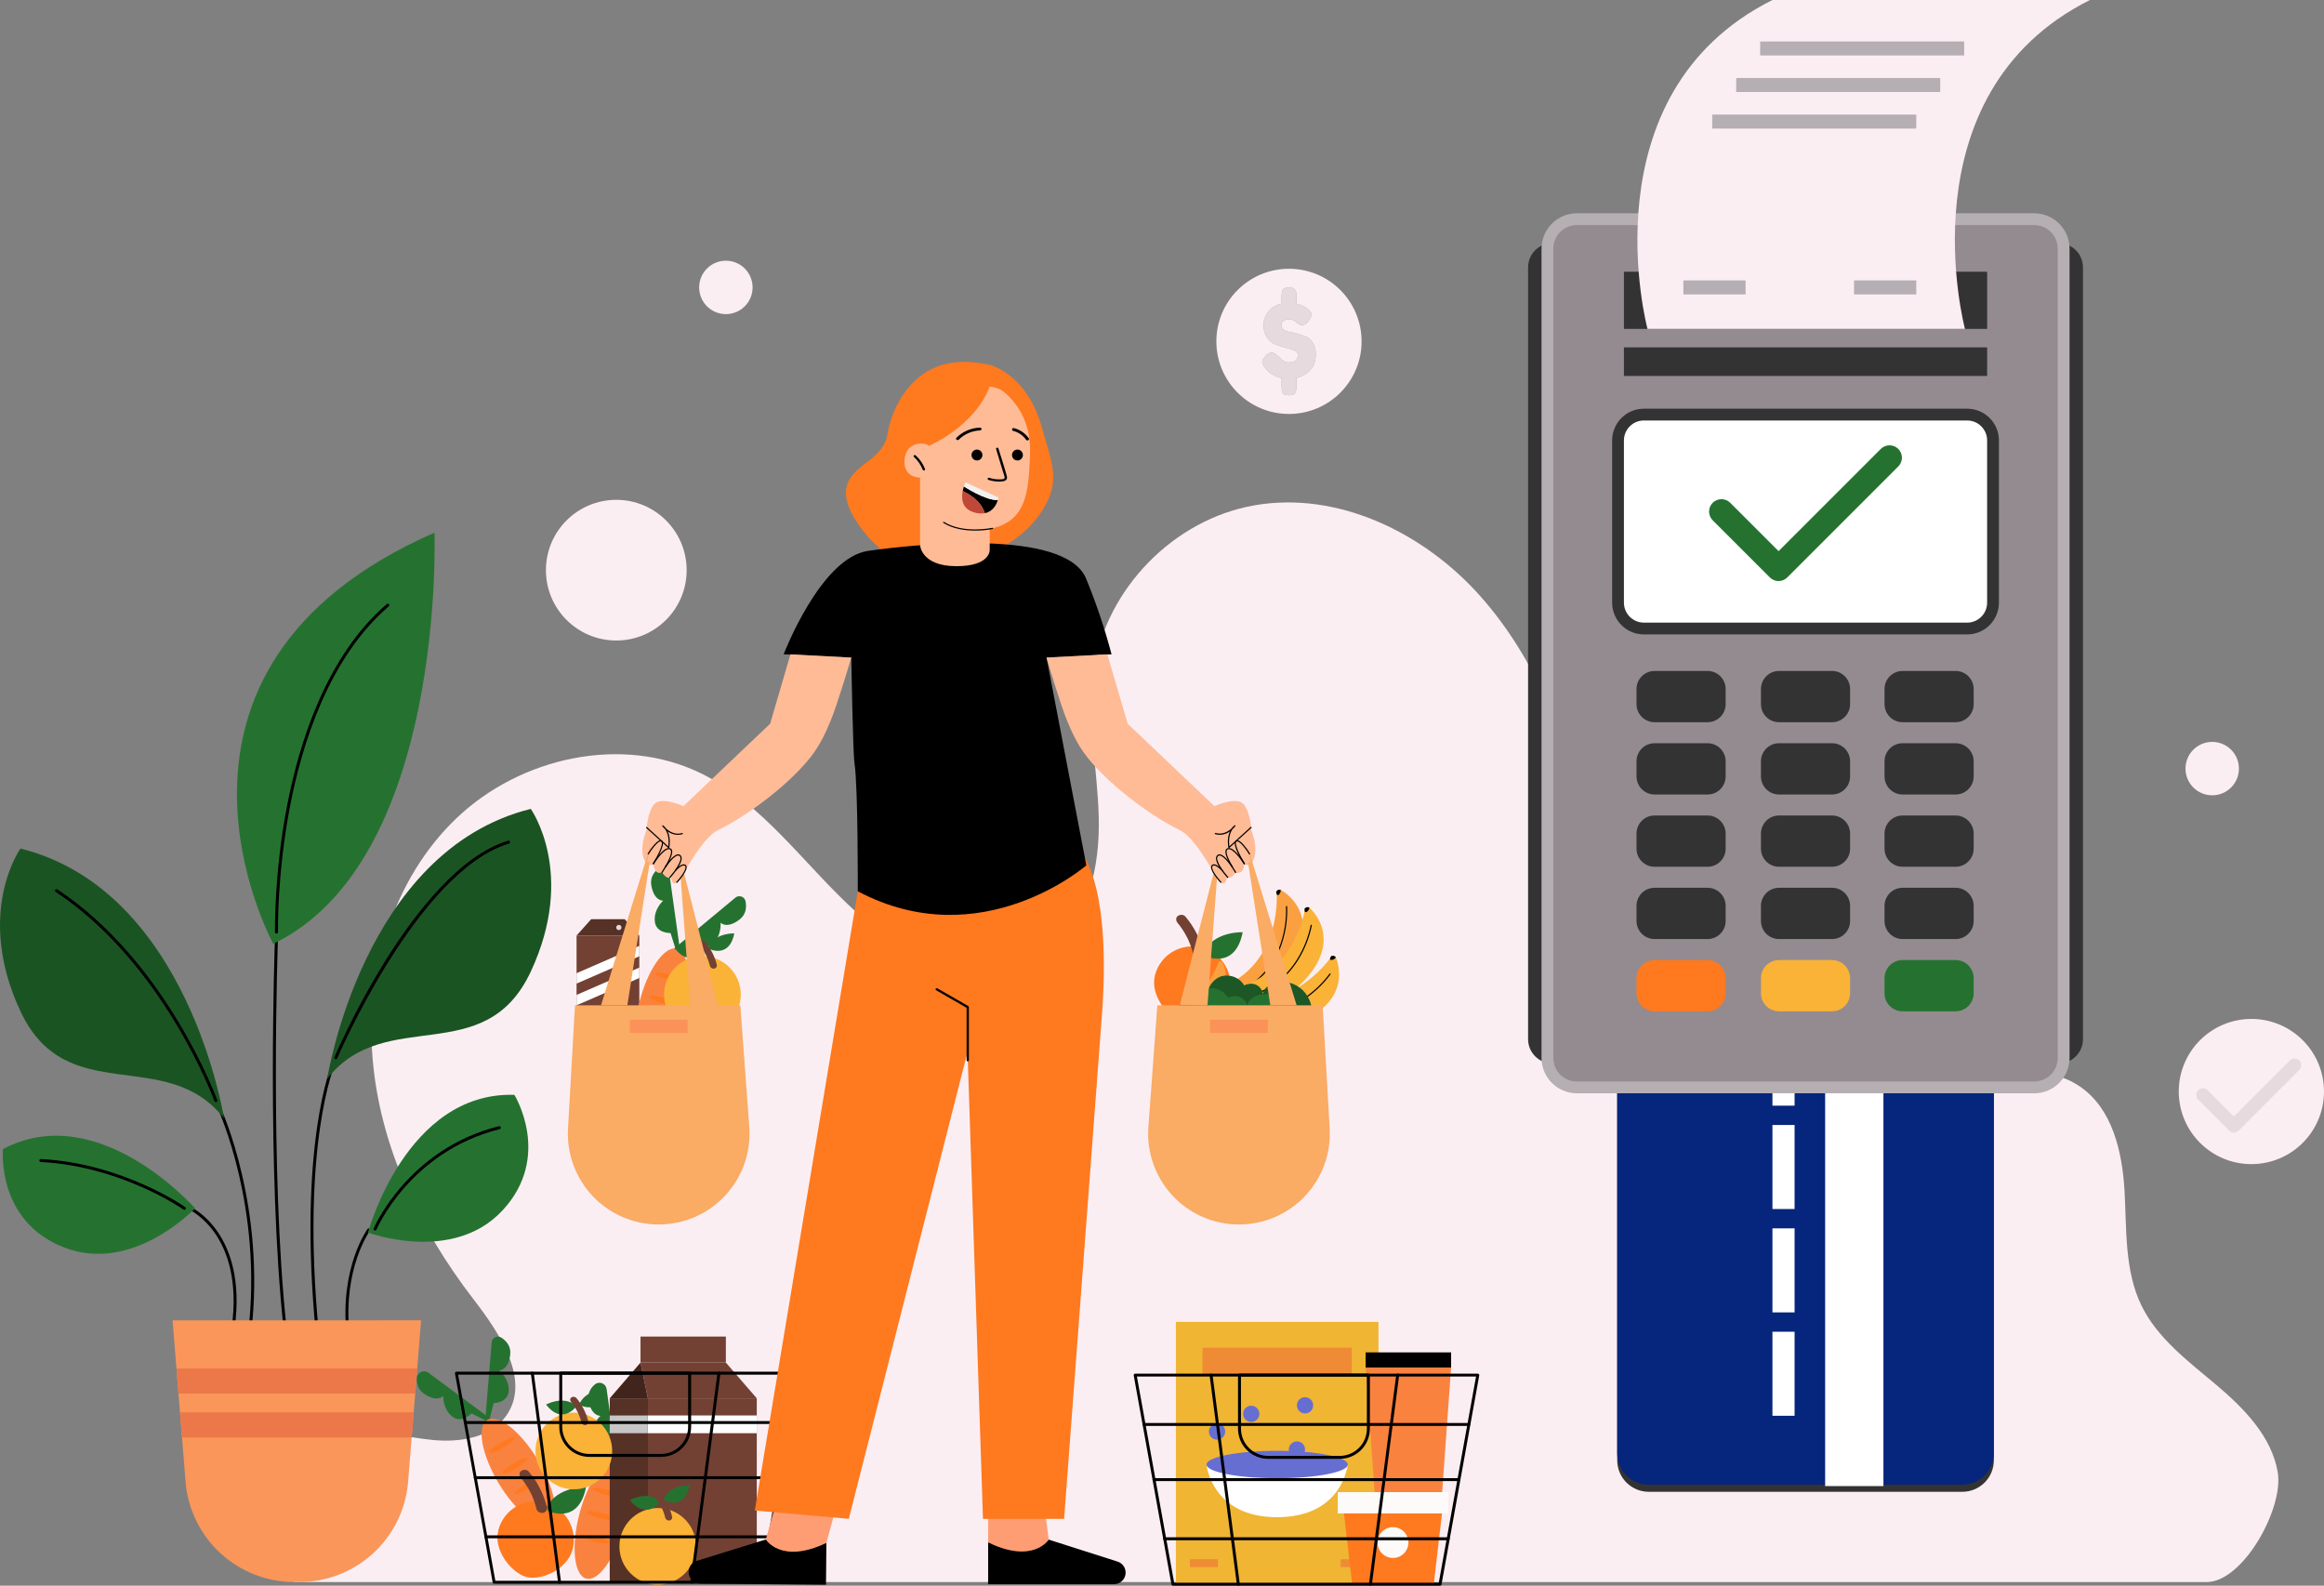 <svg xmlns="http://www.w3.org/2000/svg" width="834" height="569" viewBox="0 0 834 569" fill="none"><rect x="0" y="0" width="834" height="569" fill="#808080" stroke="none"/><g clip-path="url(#clip0_477_3258)"><path d="M221.164 229.84C235.109 229.84 246.414 218.54 246.414 204.601C246.414 190.661 235.109 179.361 221.164 179.361C207.219 179.361 195.914 190.661 195.914 204.601C195.914 218.54 207.219 229.84 221.164 229.84Z" fill="#FBEEF3"></path><path d="M260.49 112.718C265.785 112.718 270.077 108.428 270.077 103.136C270.077 97.844 265.785 93.554 260.49 93.554C255.196 93.554 250.904 97.844 250.904 103.136C250.904 108.428 255.196 112.718 260.49 112.718Z" fill="#FBEEF3"></path><path d="M793.882 285.386C799.176 285.386 803.468 281.096 803.468 275.804C803.468 270.512 799.176 266.222 793.882 266.222C788.588 266.222 784.296 270.512 784.296 275.804C784.296 281.096 788.588 285.386 793.882 285.386Z" fill="#FBEEF3"></path><path d="M791.867 567.706H105.618C90.724 550.813 104.289 518.179 126.517 514.528C136.052 512.958 145.694 515.797 155.297 516.724C164.9 517.65 175.972 516.004 181.588 508.14C190.683 495.402 179.429 478.569 169.877 466.169C150.607 441.162 136.387 411.49 133.733 380.036C131.079 348.582 141.021 315.347 163.871 293.56C186.722 271.773 223.043 263.641 251.43 277.441C274.178 288.496 288.903 310.829 307.719 327.704C326.536 344.58 356.108 355.867 376.452 340.853C390.711 330.327 394.787 310.693 394.296 292.984C393.805 275.275 389.865 257.486 392.603 239.976C397.076 211.153 421.243 186.464 449.976 181.366C480.026 176.032 511.019 191.156 531.275 213.971C551.531 236.786 562.594 266.264 570.407 295.747C578.22 325.229 583.26 355.516 593.609 384.211C600.829 404.23 613.737 425.721 634.81 428.754C655.481 431.716 673.358 415.72 689.61 402.61C705.862 389.499 729.292 378.136 746.51 389.956C758.047 397.88 761.594 413.224 762.406 427.185C763.219 441.145 762.351 455.813 768.454 468.403C774.172 480.202 785.159 488.379 795.19 496.827C805.22 505.276 815.179 515.366 817.397 528.29C819.614 541.214 804.988 567.706 791.867 567.706Z" fill="#FBEEF3"></path><path d="M89.611 478.712H89.548C89.477 478.704 89.409 478.683 89.347 478.648C89.285 478.614 89.231 478.568 89.187 478.513C89.143 478.457 89.11 478.394 89.091 478.325C89.071 478.257 89.066 478.186 89.074 478.116C94.377 433.458 78.518 398.637 78.358 398.29C78.297 398.161 78.291 398.012 78.341 397.878C78.39 397.744 78.49 397.635 78.62 397.575C78.75 397.515 78.898 397.509 79.032 397.558C79.166 397.608 79.275 397.708 79.335 397.838C79.496 398.184 95.486 433.268 90.144 478.243C90.128 478.372 90.065 478.492 89.967 478.578C89.868 478.665 89.742 478.712 89.611 478.712Z" fill="black"></path><path d="M83.652 477.176H83.576C83.506 477.167 83.438 477.143 83.377 477.107C83.317 477.071 83.263 477.023 83.221 476.967C83.178 476.91 83.147 476.846 83.13 476.777C83.112 476.709 83.109 476.637 83.119 476.567C85.569 459.311 81.324 448.684 77.329 442.803C73.004 436.458 68.018 434.118 67.988 434.097C67.87 434.03 67.781 433.922 67.739 433.793C67.698 433.664 67.706 433.524 67.762 433.4C67.818 433.277 67.919 433.179 68.044 433.127C68.169 433.074 68.309 433.07 68.437 433.116C68.649 433.213 73.685 435.557 78.171 442.139C82.294 448.176 86.683 459.061 84.177 476.715C84.159 476.842 84.096 476.958 84 477.043C83.903 477.127 83.78 477.175 83.652 477.176Z" fill="black"></path><path d="M124.854 478.712C124.72 478.712 124.592 478.662 124.493 478.572C124.395 478.482 124.333 478.358 124.321 478.226C122.018 454.725 131.765 441.204 131.863 441.069C131.899 441 131.95 440.94 132.012 440.892C132.073 440.845 132.145 440.811 132.221 440.794C132.297 440.777 132.376 440.777 132.452 440.793C132.529 440.81 132.6 440.843 132.663 440.89C132.725 440.937 132.776 440.997 132.813 441.065C132.85 441.134 132.871 441.21 132.875 441.288C132.88 441.366 132.867 441.444 132.838 441.516C132.81 441.589 132.766 441.654 132.709 441.708C132.612 441.839 123.114 455.059 125.37 478.12C125.378 478.19 125.371 478.261 125.351 478.329C125.331 478.397 125.297 478.46 125.252 478.515C125.207 478.57 125.152 478.615 125.089 478.648C125.027 478.681 124.958 478.702 124.888 478.708L124.854 478.712Z" fill="black"></path><path d="M113.85 478.712C113.716 478.713 113.586 478.663 113.487 478.573C113.387 478.483 113.325 478.359 113.312 478.225C106.841 410.474 119.094 381.71 119.216 381.427C119.282 381.311 119.388 381.223 119.514 381.18C119.641 381.137 119.778 381.143 119.901 381.195C120.024 381.247 120.123 381.343 120.179 381.464C120.236 381.585 120.245 381.722 120.207 381.85C120.08 382.134 107.933 410.694 114.387 478.115C114.394 478.186 114.386 478.257 114.365 478.324C114.344 478.391 114.31 478.454 114.265 478.508C114.22 478.562 114.164 478.607 114.102 478.64C114.039 478.673 113.971 478.693 113.901 478.699L113.85 478.712Z" fill="black"></path><path d="M102.295 477.177C102.162 477.176 102.034 477.126 101.935 477.037C101.836 476.949 101.773 476.827 101.758 476.695C95.676 420.061 98.638 337.595 98.668 336.749C98.668 336.678 98.683 336.607 98.711 336.541C98.74 336.475 98.781 336.416 98.834 336.367C98.886 336.318 98.948 336.281 99.016 336.257C99.084 336.233 99.155 336.224 99.227 336.229C99.298 336.231 99.368 336.247 99.432 336.277C99.497 336.306 99.555 336.348 99.604 336.4C99.652 336.452 99.69 336.513 99.714 336.579C99.739 336.646 99.75 336.716 99.747 336.787C99.718 337.612 96.755 420.019 102.833 476.576C102.84 476.647 102.834 476.718 102.814 476.786C102.794 476.853 102.761 476.917 102.717 476.972C102.672 477.027 102.617 477.072 102.555 477.106C102.493 477.14 102.425 477.161 102.355 477.169L102.295 477.177Z" fill="black"></path><path d="M151.115 473.788L149.727 491.049L148.999 500.076L148.457 506.803L147.733 515.831L146.463 531.7C145.675 541.505 141.222 550.655 133.99 557.327C126.759 563.999 117.279 567.704 107.437 567.706H105.626C95.784 567.703 86.304 563.998 79.072 557.326C71.84 550.654 67.385 541.505 66.595 531.7L65.326 515.831L64.589 506.816L64.047 500.089L63.319 491.061L61.935 473.801L151.115 473.788Z" fill="#FA965A"></path><path d="M149.726 491.044L148.998 500.076H64.047L63.319 491.044H149.726Z" fill="#EC7849"></path><path d="M148.458 506.803L147.734 515.831H65.318L64.59 506.803H148.458Z" fill="#EC7849"></path><path d="M70.007 433.603C70.007 433.603 35.408 394.153 1.067 412.34C1.067 412.34 -1.473 438.214 23.109 447.69C47.69 457.167 70.007 433.603 70.007 433.603Z" fill="#257230"></path><path d="M132.049 442.284C132.049 442.284 145.757 391.645 184.597 392.876C184.597 392.876 198.285 414.984 180.365 434.313C162.445 453.643 132.049 442.284 132.049 442.284Z" fill="#257230"></path><path d="M80.385 401.323C80.385 401.323 67.717 319.48 7.347 304.495C7.347 304.495 -9.184 327.551 7.347 362.902C23.879 398.252 59.625 374.823 80.385 401.323Z" fill="#1B5423"></path><path d="M117.43 387.092C117.43 387.092 130.127 305.248 190.471 290.26C190.471 290.26 206.977 313.316 190.471 348.666C173.965 384.016 138.189 360.596 117.43 387.092Z" fill="#1B5423"></path><path d="M98.067 338.695C98.067 338.695 44.059 240.133 155.919 191.144C155.919 191.144 160.151 308.722 98.067 338.695Z" fill="#257230"></path><path d="M77.451 395.46C77.34 395.461 77.231 395.427 77.141 395.364C77.049 395.3 76.981 395.209 76.944 395.105C76.766 394.614 58.863 345.785 20.002 320.059C19.883 319.979 19.801 319.856 19.773 319.716C19.744 319.576 19.772 319.431 19.849 319.311C19.888 319.251 19.939 319.2 19.998 319.16C20.056 319.12 20.123 319.092 20.192 319.078C20.262 319.064 20.334 319.064 20.404 319.078C20.473 319.091 20.54 319.119 20.599 319.158C59.76 345.087 77.781 394.246 77.955 394.741C77.979 394.807 77.99 394.878 77.987 394.948C77.984 395.019 77.967 395.088 77.937 395.152C77.907 395.216 77.865 395.274 77.813 395.322C77.761 395.369 77.7 395.406 77.633 395.43C77.575 395.45 77.513 395.46 77.451 395.46Z" fill="black"></path><path d="M66.16 434.14C66.049 434.141 65.941 434.107 65.851 434.043C65.63 433.886 43.589 418.487 14.639 416.977C14.497 416.968 14.363 416.904 14.268 416.798C14.172 416.692 14.122 416.553 14.127 416.41C14.131 416.339 14.149 416.27 14.179 416.206C14.21 416.143 14.253 416.086 14.306 416.038C14.358 415.991 14.42 415.955 14.486 415.932C14.553 415.908 14.624 415.898 14.694 415.902C43.982 417.429 66.27 433.006 66.49 433.163C66.606 433.245 66.684 433.37 66.708 433.511C66.732 433.651 66.699 433.795 66.617 433.912C66.566 433.985 66.498 434.045 66.418 434.085C66.338 434.125 66.249 434.144 66.16 434.14Z" fill="black"></path><path d="M120.507 380.091C120.434 380.091 120.362 380.077 120.295 380.048C120.23 380.021 120.171 379.981 120.121 379.93C120.072 379.88 120.033 379.82 120.006 379.754C119.98 379.688 119.967 379.618 119.968 379.548C119.969 379.477 119.983 379.407 120.011 379.342C125.374 367.256 131.571 355.557 138.557 344.33C148.948 327.747 164.984 306.882 182.353 301.674C182.421 301.654 182.492 301.647 182.563 301.654C182.633 301.661 182.702 301.682 182.764 301.716C182.826 301.75 182.881 301.795 182.926 301.85C182.971 301.905 183.004 301.968 183.024 302.036C183.045 302.103 183.051 302.175 183.044 302.245C183.037 302.315 183.016 302.384 182.982 302.446C182.949 302.508 182.903 302.563 182.848 302.608C182.793 302.652 182.73 302.686 182.662 302.706C149.972 312.508 121.294 379.092 121.002 379.761C120.961 379.858 120.892 379.942 120.804 380.001C120.716 380.059 120.612 380.091 120.507 380.091Z" fill="black"></path><path d="M99.218 335.006C99.077 335.006 98.942 334.951 98.841 334.852C98.741 334.753 98.683 334.618 98.681 334.477C98.681 334.274 98.287 313.773 103.015 289.152C107.387 266.396 117.151 235.361 138.846 216.734C138.956 216.652 139.093 216.616 139.229 216.631C139.365 216.647 139.49 216.713 139.579 216.817C139.668 216.921 139.714 217.055 139.708 217.192C139.703 217.329 139.645 217.458 139.548 217.554C118.082 235.978 108.415 266.768 104.073 289.367C99.367 313.875 99.756 334.266 99.76 334.469C99.762 334.612 99.708 334.75 99.609 334.853C99.51 334.956 99.374 335.015 99.231 335.019L99.218 335.006Z" fill="black"></path><path d="M134.588 441.569C134.516 441.569 134.446 441.555 134.38 441.526C134.315 441.5 134.256 441.46 134.206 441.41C134.156 441.36 134.116 441.301 134.09 441.235C134.063 441.17 134.049 441.1 134.05 441.029C134.05 440.959 134.065 440.889 134.093 440.824C134.211 440.536 146.366 412.302 179.053 404.133C179.191 404.099 179.338 404.121 179.46 404.195C179.582 404.268 179.67 404.388 179.704 404.526C179.739 404.665 179.716 404.811 179.643 404.934C179.569 405.056 179.449 405.144 179.311 405.178C147.145 413.216 135.206 440.96 135.087 441.239C135.046 441.337 134.977 441.421 134.888 441.48C134.799 441.538 134.694 441.569 134.588 441.569Z" fill="black"></path><path d="M229.43 335.721H206.905V370.491H229.43V335.721Z" fill="#724133"></path><path d="M229.434 335.721H206.905L212.158 329.841H224.182L229.434 335.721Z" fill="#563126"></path><path d="M222.079 333.762C222.6 333.762 223.022 333.339 223.022 332.818C223.022 332.297 222.6 331.875 222.079 331.875C221.557 331.875 221.135 332.297 221.135 332.818C221.135 333.339 221.557 333.762 222.079 333.762Z" fill="#E3D8DC"></path><path d="M229.43 339.418V343.145L206.905 352.951V349.224L229.43 339.418Z" fill="white"></path><path d="M229.43 347.207V350.938L206.905 360.745V357.013L229.43 347.207Z" fill="white"></path><path d="M238.817 342.951L263.889 322.12C264.191 321.869 264.552 321.7 264.939 321.631C265.325 321.562 265.722 321.594 266.092 321.726C266.462 321.857 266.791 322.082 267.048 322.379C267.304 322.675 267.479 323.034 267.555 323.419C267.952 325.496 267.8 328.11 265.4 329.959C260.804 333.5 258.574 331.097 258.574 331.097C258.574 331.097 259.094 335.624 255.831 338.606C252.568 341.589 248.814 337.912 248.814 337.912L237.856 344.258L238.817 342.951Z" fill="#257230"></path><path d="M244.628 345.248L240.205 313.562C240.143 313.102 239.959 312.668 239.672 312.304C239.385 311.94 239.005 311.66 238.573 311.493C238.141 311.326 237.671 311.277 237.214 311.353C236.757 311.429 236.328 311.626 235.973 311.924C234.504 313.194 233.26 315.106 233.73 317.75C234.741 323.461 238.009 323.186 238.009 323.186C238.009 323.186 234.576 326.186 234.978 330.585C235.38 334.985 240.637 334.816 240.637 334.816L244.446 346.881L244.628 345.248Z" fill="#257230"></path><path d="M245.363 363.475C248.364 351.892 247.249 341.584 242.873 340.451C238.497 339.318 232.516 347.789 229.515 359.372C226.514 370.955 227.629 381.263 232.005 382.396C236.381 383.529 242.362 375.058 245.363 363.475Z" fill="#FA823F"></path><path d="M245.357 351.971C245.494 351.442 243.31 350.418 240.48 349.686C237.649 348.953 235.243 348.788 235.106 349.317C234.969 349.846 237.152 350.869 239.983 351.602C242.814 352.335 245.22 352.5 245.357 351.971Z" fill="#FF791F"></path><path d="M243.193 360.325C243.33 359.796 241.146 358.773 238.315 358.04C235.485 357.307 233.079 357.142 232.942 357.672C232.805 358.201 234.988 359.224 237.819 359.957C240.65 360.69 243.056 360.855 243.193 360.325Z" fill="#FF791F"></path><path d="M241.029 368.68C241.166 368.151 238.982 367.127 236.151 366.395C233.321 365.662 230.915 365.497 230.778 366.026C230.64 366.555 232.824 367.578 235.655 368.311C238.486 369.044 240.892 369.209 241.029 368.68Z" fill="#FF791F"></path><path d="M254.485 340.51C254.485 340.51 261.723 344.094 263.521 334.943C263.521 334.943 256.889 334.613 254.27 339.597L254.485 340.51Z" fill="#257230"></path><path d="M252.077 370.639C259.678 370.639 265.84 364.48 265.84 356.882C265.84 349.284 259.678 343.124 252.077 343.124C244.476 343.124 238.313 349.284 238.313 356.882C238.313 364.48 244.476 370.639 252.077 370.639Z" fill="#FAB237"></path><path d="M252.67 341.182C252.67 341.182 247.786 347.613 242.089 340.222C242.089 340.222 247.883 336.973 252.45 340.273L252.67 341.182Z" fill="#257230"></path><path d="M251.138 337.701C251.4 337.499 251.728 337.399 252.059 337.42C252.39 337.441 252.702 337.581 252.937 337.815C254.996 340.241 256.468 343.109 257.241 346.196C257.279 346.346 257.285 346.503 257.259 346.656C257.234 346.808 257.177 346.954 257.092 347.084C257.008 347.214 256.897 347.325 256.767 347.41C256.638 347.495 256.492 347.553 256.339 347.579C256.014 347.642 255.677 347.584 255.391 347.418C255.105 347.252 254.888 346.987 254.782 346.674C254.609 345.957 254.396 345.251 254.143 344.559C254.024 344.233 253.893 343.911 253.758 343.594C253.747 343.578 253.739 343.561 253.732 343.543C253.69 343.459 253.656 343.374 253.614 343.294C253.537 343.127 253.457 342.962 253.372 342.799C253.051 342.163 252.693 341.545 252.302 340.95C252.103 340.645 251.878 340.345 251.675 340.049L251.544 339.875C251.506 339.831 251.471 339.784 251.438 339.736C251.4 339.693 251.341 339.617 251.332 339.605C251.261 339.52 251.193 339.435 251.121 339.355C250.719 338.864 250.579 338.137 251.138 337.701Z" fill="#724133"></path><path d="M414.496 349.918C412.588 357.275 419.253 365.148 424.37 366.692C429.487 368.237 439.238 364.179 441.147 356.823C442.063 353.288 441.537 349.535 439.685 346.389C437.832 343.242 434.805 340.96 431.269 340.044C427.733 339.129 423.978 339.655 420.83 341.507C417.683 343.358 415.4 346.384 414.484 349.918H414.496Z" fill="#FF791F"></path><path d="M422.648 328.711C423.401 328.132 424.722 328.094 425.382 328.88C428.509 332.564 430.745 336.919 431.916 341.606C431.979 341.835 431.992 342.075 431.956 342.31C431.919 342.544 431.834 342.769 431.705 342.968C431.576 343.168 431.406 343.338 431.207 343.468C431.008 343.597 430.784 343.684 430.549 343.721C429.593 343.869 428.433 343.366 428.184 342.346C427.922 341.268 427.599 340.206 427.214 339.165C427.032 338.67 426.833 338.179 426.63 337.697V337.671L426.592 337.591C426.533 337.464 426.478 337.337 426.419 337.215C426.3 336.961 426.177 336.715 426.05 336.466C425.562 335.5 425.019 334.562 424.425 333.657C424.121 333.196 423.803 332.739 423.473 332.294L423.274 332.028L423.113 331.816C423.054 331.749 422.965 331.639 422.952 331.618L422.631 331.233C422.017 330.501 421.805 329.371 422.648 328.711Z" fill="#724133"></path><path d="M432.239 342.989C432.239 342.989 443.243 348.426 445.956 334.528C445.956 334.528 435.887 334.029 431.917 341.597L432.239 342.989Z" fill="#257230"></path><path d="M458.166 320.915C458.166 320.915 460.172 348.933 434.008 355.706L433.767 357.716C433.767 357.716 445.99 371.004 461.277 349.335C476.564 327.666 459.406 319.227 459.406 319.227L458.166 320.915Z" fill="#FAA041"></path><path d="M458.165 320.915C458.165 320.915 458.622 321.68 459.249 320.648C459.875 319.616 459.427 319.227 459.427 319.227L458.58 319.332L457.945 319.988L458.165 320.915Z" fill="black"></path><path d="M441.355 357.478C441.298 357.487 441.241 357.474 441.195 357.44C441.149 357.407 441.118 357.357 441.109 357.301C441.1 357.245 441.114 357.187 441.147 357.141C441.181 357.095 441.231 357.064 441.287 357.055C452.68 353.091 457.564 344.685 459.659 338.335C461.036 334.142 461.656 329.737 461.492 325.327C461.49 325.299 461.493 325.271 461.502 325.245C461.51 325.219 461.524 325.194 461.542 325.173C461.56 325.152 461.582 325.135 461.607 325.123C461.632 325.111 461.659 325.104 461.687 325.102C461.714 325.1 461.742 325.103 461.769 325.112C461.796 325.12 461.82 325.134 461.841 325.152C461.863 325.17 461.88 325.192 461.893 325.217C461.905 325.242 461.913 325.269 461.915 325.297C462.075 329.754 461.445 334.204 460.053 338.441C457.937 344.888 452.977 353.417 441.431 357.445C441.408 357.461 441.382 357.472 441.355 357.478Z" fill="black"></path><path d="M468.162 326.938C468.162 326.938 463.507 354.644 436.5 355.075L435.789 356.975C435.789 356.975 444.546 372.763 464.522 355.283C484.499 337.802 469.787 325.593 469.787 325.593L468.162 326.938Z" fill="#FAB237"></path><path d="M468.162 326.938C468.162 326.938 468.425 327.784 469.279 326.938C470.134 326.092 469.783 325.597 469.783 325.597L468.937 325.504L468.166 325.995L468.162 326.938Z" fill="black"></path><path d="M443.276 358.511C443.224 358.511 443.173 358.491 443.135 358.456C443.097 358.421 443.073 358.372 443.069 358.32C443.066 358.292 443.068 358.264 443.076 358.238C443.084 358.211 443.097 358.186 443.115 358.164C443.133 358.143 443.155 358.125 443.179 358.112C443.204 358.098 443.231 358.09 443.259 358.088C455.27 356.907 462 349.885 465.525 344.195C467.846 340.45 469.483 336.323 470.359 332.006C470.362 331.979 470.371 331.952 470.386 331.928C470.4 331.904 470.419 331.884 470.441 331.867C470.464 331.851 470.49 331.84 470.517 331.834C470.544 331.828 470.572 331.828 470.6 331.833C470.655 331.842 470.704 331.873 470.737 331.918C470.77 331.963 470.785 332.019 470.778 332.074C469.887 336.445 468.231 340.624 465.885 344.419C462.309 350.185 455.486 357.313 443.297 358.511H443.276Z" fill="black"></path><path d="M477.292 343.903C477.292 343.903 461.323 367.014 436.661 355.939L435.214 357.356C435.214 357.356 436.433 375.365 461.937 368.034C487.441 360.702 479.323 343.374 479.323 343.374L477.292 343.903Z" fill="#FAB237"></path><path d="M477.292 343.903C477.292 343.903 477.169 344.787 478.304 344.373C479.438 343.958 479.332 343.374 479.332 343.374L478.612 342.951L477.707 343.065L477.292 343.903Z" fill="black"></path><path d="M437.322 345.087C437.322 345.087 434.3 355.338 425.133 359.471L425.979 360.664C425.979 360.664 432.222 363.202 437.804 355.164C441.935 349.203 438.308 344.829 438.308 344.829L437.322 345.087Z" fill="#FAA041"></path><path d="M451.589 363.756C448.101 363.738 444.642 363.121 441.363 361.933C441.337 361.924 441.313 361.909 441.292 361.89C441.271 361.871 441.254 361.849 441.242 361.823C441.23 361.798 441.223 361.771 441.222 361.743C441.221 361.715 441.225 361.687 441.234 361.66C441.244 361.634 441.258 361.61 441.277 361.589C441.296 361.568 441.319 361.551 441.344 361.539C441.369 361.527 441.397 361.52 441.425 361.519C441.453 361.518 441.481 361.522 441.507 361.531C452.879 365.563 461.949 362.064 467.557 358.417C471.253 356.009 474.492 352.964 477.122 349.423C477.138 349.4 477.158 349.381 477.181 349.365C477.204 349.35 477.23 349.339 477.257 349.334C477.285 349.329 477.313 349.329 477.34 349.334C477.367 349.34 477.393 349.351 477.416 349.366C477.439 349.382 477.459 349.402 477.474 349.425C477.49 349.448 477.5 349.474 477.506 349.501C477.511 349.529 477.511 349.557 477.505 349.584C477.5 349.611 477.489 349.637 477.473 349.66C474.812 353.237 471.538 356.314 467.803 358.747C463.001 361.959 457.366 363.7 451.589 363.756Z" fill="black"></path><path d="M470.316 367.077C470.896 365.265 471.025 363.338 470.694 361.464C470.363 359.59 469.581 357.824 468.416 356.319C467.251 354.871 465.734 353.747 464.009 353.054C462.284 352.361 460.41 352.124 458.567 352.364C456.21 352.711 453.696 354.162 453.26 356.594C453.146 355.992 452.911 355.419 452.569 354.91C452.227 354.401 451.786 353.966 451.271 353.633C450.761 353.313 450.19 353.104 449.594 353.021C448.998 352.938 448.391 352.982 447.813 353.151C447.314 353.303 446.873 353.252 446.573 353.692C445.768 352.312 444.532 351.234 443.055 350.622C441.578 350.011 439.942 349.9 438.396 350.308C435.357 351.2 433.076 354.5 433.139 357.766C432.008 357.324 430.795 357.133 429.582 357.206C428.37 357.279 427.188 357.615 426.118 358.189C425.036 358.791 424.091 359.611 423.343 360.597C422.594 361.583 422.059 362.713 421.771 363.917C422.656 366.688 425.386 368.406 427.993 369.506C430.6 370.606 433.457 370.906 436.259 371.198C442.345 371.824 448.558 372.442 454.517 371.029C456.379 370.585 458.203 369.946 460.099 369.709C461.746 369.506 463.418 369.611 465.064 369.421C466.71 369.231 469.787 368.702 470.316 367.077Z" fill="#1C5725"></path><path d="M464.607 371.037C465.205 369.288 465.344 367.415 465.011 365.597C464.678 363.779 463.885 362.076 462.707 360.652C461.528 359.227 460.004 358.129 458.28 357.461C456.556 356.792 454.689 356.577 452.858 356.836C450.501 357.166 447.983 358.57 447.551 360.905C447.435 360.317 447.199 359.759 446.856 359.266C446.513 358.774 446.071 358.359 445.559 358.046C445.046 357.734 444.475 357.532 443.88 357.452C443.285 357.373 442.68 357.418 442.104 357.584C441.605 357.728 441.164 357.677 440.864 358.1C440.028 356.756 438.783 355.713 437.312 355.126C435.841 354.538 434.22 354.436 432.687 354.835C429.648 355.681 427.367 358.883 427.431 362.026C426.299 361.589 425.087 361.398 423.876 361.466C422.665 361.533 421.482 361.858 420.407 362.419C419.331 362.979 418.387 363.762 417.638 364.716C416.889 365.669 416.352 366.772 416.062 367.949C416.947 370.623 419.677 372.281 422.284 373.343C424.891 374.405 427.748 374.697 430.55 374.976C436.636 375.577 442.823 376.173 448.804 374.807C450.67 374.384 452.494 373.766 454.39 373.538C456.037 373.339 457.709 373.44 459.355 373.258C461.001 373.076 464.07 372.607 464.607 371.037Z" fill="#257230"></path><path d="M338.493 203.721C346.445 202.028 354.351 199.617 361.292 195.386C368.233 191.156 374.197 184.946 376.952 177.293C379.707 169.64 376.148 161.826 374.057 153.97C368.728 133.917 354.965 130.875 354.965 130.875L353.42 130.609C327.451 125.414 319.562 148.055 318.44 156.03C317.894 159.863 314.834 162.981 311.761 165.337C308.689 167.693 305.286 170.113 304.054 173.798C302.704 177.83 304.384 182.259 306.564 185.889C310.576 192.582 316.265 198.113 323.07 201.935C327.704 204.524 333.295 204.837 338.493 203.721Z" fill="#FF791F"></path><path d="M715.52 365.791V524.013C715.52 527.011 714.329 529.886 712.208 532.006C710.087 534.126 707.211 535.316 704.211 535.316H591.678C590.193 535.317 588.722 535.025 587.349 534.457C585.977 533.889 584.73 533.057 583.679 532.007C582.628 530.957 581.795 529.711 581.226 528.339C580.658 526.968 580.365 525.497 580.365 524.013V365.791C580.365 364.306 580.658 362.836 581.226 361.464C581.795 360.093 582.628 358.846 583.679 357.797C584.73 356.747 585.977 355.914 587.349 355.347C588.722 354.779 590.193 354.487 591.678 354.487H704.224C707.221 354.491 710.094 355.683 712.212 357.803C714.33 359.922 715.52 362.795 715.52 365.791Z" fill="#333333"></path><path d="M715.52 363.228V521.449C715.52 522.933 715.228 524.403 714.659 525.775C714.091 527.146 713.258 528.392 712.208 529.442C711.158 530.492 709.911 531.324 708.539 531.892C707.167 532.461 705.697 532.753 704.211 532.753H591.678C590.193 532.754 588.722 532.462 587.349 531.894C585.977 531.326 584.73 530.493 583.679 529.444C582.628 528.394 581.795 527.148 581.226 525.776C580.658 524.404 580.365 522.934 580.365 521.449V363.228C580.365 361.743 580.658 360.273 581.226 358.901C581.795 357.529 582.628 356.283 583.679 355.233C584.73 354.183 585.977 353.351 587.349 352.783C588.722 352.215 590.193 351.923 591.678 351.924H704.224C707.221 351.927 710.094 353.12 712.212 355.239C714.33 357.359 715.52 360.232 715.52 363.228Z" fill="#06257C"></path><path d="M675.897 351.924H654.977V533.265H675.897V351.924Z" fill="white"></path><path d="M644.016 366.596H636.067V396.755H644.016V366.596Z" fill="white"></path><path d="M644.016 403.688H636.067V433.848H644.016V403.688Z" fill="white"></path><path d="M644.016 440.781H636.067V470.941H644.016V440.781Z" fill="white"></path><path d="M644.016 477.879H636.067V508.038H644.016V477.879Z" fill="white"></path><path d="M216.271 527.811L241.344 506.98C241.645 506.729 242.006 506.561 242.393 506.491C242.779 506.422 243.177 506.455 243.546 506.586C243.916 506.717 244.245 506.942 244.502 507.239C244.758 507.536 244.933 507.894 245.009 508.279C245.407 510.356 245.25 512.971 242.854 514.819C238.258 518.36 236.028 515.957 236.028 515.957C236.028 515.957 236.548 520.484 233.285 523.467C230.022 526.449 226.264 522.773 226.264 522.773L215.311 529.119L216.271 527.811Z" fill="#257230"></path><path d="M222.108 530.109L217.689 498.422C217.627 497.963 217.442 497.529 217.155 497.166C216.868 496.803 216.488 496.523 216.056 496.356C215.623 496.19 215.154 496.142 214.697 496.218C214.24 496.294 213.812 496.491 213.457 496.789C211.989 498.058 210.748 499.97 211.218 502.615C212.23 508.326 215.497 508.051 215.497 508.051C215.497 508.051 212.039 511.046 212.463 515.446C212.886 519.845 218.117 519.676 218.117 519.676L221.926 531.742L222.108 530.109Z" fill="#257230"></path><path d="M223.758 547.515C226.75 535.909 225.622 525.585 221.237 524.455C216.852 523.325 210.871 531.818 207.878 543.424C204.886 555.03 206.015 565.354 210.4 566.484C214.785 567.614 220.765 559.121 223.758 547.515Z" fill="#FA823F"></path><path d="M222.831 536.818C222.969 536.288 220.785 535.265 217.954 534.532C215.123 533.8 212.717 533.634 212.58 534.164C212.443 534.693 214.627 535.716 217.458 536.449C220.288 537.182 222.694 537.347 222.831 536.818Z" fill="#FF791F"></path><path d="M220.667 545.176C220.804 544.647 218.621 543.624 215.79 542.891C212.959 542.158 210.553 541.993 210.416 542.522C210.279 543.051 212.463 544.075 215.293 544.807C218.124 545.54 220.53 545.705 220.667 545.176Z" fill="#FF791F"></path><path d="M218.502 553.53C218.639 553.001 216.456 551.978 213.625 551.245C210.794 550.512 208.388 550.347 208.251 550.877C208.114 551.406 210.298 552.429 213.128 553.162C215.959 553.895 218.365 554.06 218.502 553.53Z" fill="#FF791F"></path><path d="M173.745 514.172L176.445 481.695C176.478 481.304 176.611 480.929 176.833 480.605C177.055 480.282 177.357 480.022 177.71 479.851C178.063 479.681 178.455 479.605 178.846 479.631C179.237 479.658 179.615 479.786 179.941 480.002C181.702 481.17 183.458 483.116 183.099 486.12C182.404 491.877 179.129 491.784 179.129 491.784C179.129 491.784 182.722 494.585 182.565 499.002C182.409 503.418 177.152 503.524 177.152 503.524L174.008 515.792L173.745 514.172Z" fill="#257230"></path><path d="M179.45 511.63L153.734 492.593C153.363 492.315 152.924 492.142 152.462 492.091C152.001 492.041 151.535 492.116 151.112 492.307C150.69 492.499 150.326 492.8 150.06 493.18C149.794 493.56 149.635 494.004 149.599 494.467C149.481 496.413 149.972 498.63 152.185 500.148C156.972 503.431 159.063 500.906 159.063 500.906C159.063 500.906 158.796 505.454 162.22 508.25C165.644 511.046 169.191 507.171 169.191 507.171L180.483 512.899L179.45 511.63Z" fill="#257230"></path><path d="M197.162 546.674C201.038 544.347 199.183 534.146 193.02 523.889C186.856 513.632 178.718 507.203 174.843 509.529C170.968 511.856 172.822 522.057 178.986 532.314C185.149 542.571 193.287 549 197.162 546.674Z" fill="#FA823F"></path><path d="M180.776 519.403C183.282 517.898 185.086 516.298 184.804 515.829C184.523 515.361 182.262 516.201 179.756 517.706C177.249 519.211 175.445 520.811 175.727 521.279C176.008 521.748 178.269 520.908 180.776 519.403Z" fill="#FF791F"></path><path d="M185.218 526.805C187.725 525.3 189.528 523.7 189.247 523.232C188.965 522.763 186.705 523.603 184.198 525.108C181.691 526.613 179.887 528.213 180.169 528.682C180.451 529.15 182.711 528.31 185.218 526.805Z" fill="#FF791F"></path><path d="M189.668 534.201C192.175 532.696 193.979 531.096 193.697 530.627C193.415 530.158 191.155 530.999 188.648 532.504C186.141 534.008 184.338 535.608 184.619 536.077C184.901 536.546 187.161 535.706 189.668 534.201Z" fill="#FF791F"></path><path d="M232.515 567.705H271.579V501.772H232.515V567.705Z" fill="#724133"></path><path d="M232.519 501.772H218.811V567.705H232.519V501.772Z" fill="#563126"></path><path d="M232.367 514.295H271.579V507.924H232.367V514.295Z" fill="white"></path><path d="M232.367 507.929H218.811V514.3H232.367V507.929Z" fill="#C6C6C6"></path><path d="M271.579 501.773L260.491 488.959H229.861L232.515 501.773H271.579Z" fill="#724133"></path><path d="M218.811 501.773L229.861 488.959L232.515 501.773H218.811Z" fill="#41251C"></path><path d="M260.487 479.613H229.857V488.954H260.487V479.613Z" fill="#724133"></path><path d="M178.841 549.066C176.932 556.423 183.598 564.296 188.715 565.84C193.832 567.384 203.583 563.327 205.492 555.97C205.946 554.22 206.05 552.398 205.799 550.608C205.548 548.817 204.947 547.094 204.029 545.536C203.112 543.978 201.897 542.616 200.453 541.527C199.009 540.439 197.365 539.645 195.614 539.192C193.863 538.739 192.04 538.634 190.249 538.885C188.458 539.136 186.734 539.737 185.175 540.654C183.617 541.571 182.254 542.786 181.165 544.229C180.076 545.672 179.282 547.316 178.828 549.066H178.841Z" fill="#FF791F"></path><path d="M186.992 527.859C187.745 527.279 189.066 527.241 189.726 528.028C192.851 531.713 195.087 536.067 196.261 540.753C196.323 540.982 196.337 541.222 196.3 541.457C196.264 541.692 196.178 541.916 196.049 542.116C195.92 542.315 195.751 542.485 195.552 542.615C195.353 542.745 195.129 542.831 194.894 542.869C193.937 543.017 192.778 542.513 192.528 541.494C192.267 540.415 191.943 539.353 191.559 538.312C191.377 537.817 191.178 537.327 190.975 536.844V536.819L190.937 536.739C190.877 536.612 190.822 536.485 190.763 536.362C190.645 536.108 190.522 535.863 190.395 535.613C189.906 534.647 189.363 533.709 188.77 532.804C188.465 532.343 188.148 531.886 187.817 531.442L187.619 531.175L187.453 530.964C187.398 530.896 187.31 530.786 187.297 530.765L186.975 530.384C186.362 529.661 186.146 528.519 186.992 527.859Z" fill="#724133"></path><path d="M196.582 542.136C196.582 542.136 207.565 547.572 210.299 533.675C210.299 533.675 200.231 533.176 196.261 540.744L196.582 542.136Z" fill="#257230"></path><path d="M238.453 538.545C238.453 538.545 245.69 542.128 247.493 532.977C247.493 532.977 240.857 532.647 238.241 537.631L238.453 538.545Z" fill="#257230"></path><path d="M236.045 568.658C243.646 568.658 249.808 562.498 249.808 554.9C249.808 547.302 243.646 541.143 236.045 541.143C228.443 541.143 222.281 547.302 222.281 554.9C222.281 562.498 228.443 568.658 236.045 568.658Z" fill="#FAB237"></path><path d="M236.629 539.205C236.629 539.205 231.745 545.635 226.048 538.245C226.048 538.245 231.842 534.995 236.409 538.295L236.629 539.205Z" fill="#257230"></path><path d="M235.106 535.723C235.368 535.52 235.695 535.42 236.026 535.44C236.357 535.46 236.669 535.6 236.904 535.833C238.965 538.26 240.438 541.13 241.209 544.218C241.247 544.368 241.254 544.525 241.229 544.677C241.204 544.83 241.147 544.976 241.063 545.106C240.979 545.236 240.869 545.347 240.739 545.433C240.61 545.518 240.464 545.575 240.311 545.602C239.986 545.665 239.649 545.608 239.362 545.442C239.076 545.275 238.86 545.01 238.754 544.696C238.58 543.98 238.367 543.274 238.115 542.581C237.992 542.255 237.865 541.934 237.725 541.612L237.7 541.557L237.586 541.308L237.344 540.817C237.02 540.182 236.661 539.564 236.269 538.968C236.071 538.659 235.846 538.363 235.643 538.067L235.512 537.894C235.479 537.845 235.444 537.799 235.406 537.754L235.3 537.623L235.089 537.369C234.687 536.899 234.547 536.155 235.106 535.723Z" fill="#724133"></path><path d="M208.341 504.307C208.341 504.307 215.578 507.89 217.381 498.735C217.381 498.735 210.749 498.405 208.129 503.389L208.341 504.307Z" fill="#257230"></path><path d="M205.932 534.432C213.534 534.432 219.696 528.273 219.696 520.675C219.696 513.077 213.534 506.917 205.932 506.917C198.331 506.917 192.169 513.077 192.169 520.675C192.169 528.273 198.331 534.432 205.932 534.432Z" fill="#FAB237"></path><path d="M206.537 504.975C206.537 504.975 201.653 511.406 195.956 504.015C195.956 504.015 201.75 500.766 206.313 504.066L206.537 504.975Z" fill="#257230"></path><path d="M204.992 501.498C205.254 501.294 205.581 501.193 205.912 501.213C206.243 501.234 206.556 501.374 206.791 501.608C208.852 504.034 210.326 506.902 211.099 509.989C211.137 510.139 211.143 510.296 211.118 510.449C211.092 510.602 211.036 510.749 210.951 510.879C210.866 511.009 210.756 511.12 210.626 511.206C210.497 511.292 210.351 511.35 210.198 511.376C209.872 511.438 209.535 511.38 209.249 511.212C208.963 511.045 208.747 510.781 208.64 510.467C208.468 509.75 208.255 509.044 208.001 508.352C207.883 508.026 207.752 507.7 207.616 507.383L207.591 507.332L207.476 507.082C207.4 506.916 207.32 506.751 207.235 506.587C206.912 505.952 206.555 505.335 206.164 504.739C205.961 504.434 205.741 504.134 205.538 503.842L205.403 503.664L205.297 503.529C205.265 503.483 205.229 503.439 205.191 503.398L204.984 503.144C204.577 502.674 204.421 501.93 204.992 501.498Z" fill="#724133"></path><path d="M273.179 568.306H177.334C177.212 568.306 177.093 568.265 176.998 568.187C176.903 568.11 176.838 568.003 176.813 567.883L163.27 492.838C163.256 492.762 163.26 492.683 163.279 492.609C163.299 492.534 163.335 492.465 163.385 492.405C163.435 492.346 163.497 492.298 163.567 492.266C163.637 492.233 163.713 492.216 163.791 492.216H286.739C286.817 492.216 286.893 492.233 286.963 492.266C287.033 492.298 287.095 492.346 287.145 492.405C287.195 492.465 287.231 492.534 287.251 492.609C287.27 492.683 287.274 492.762 287.26 492.838L273.717 567.883C273.692 568.006 273.624 568.115 273.525 568.193C273.427 568.27 273.304 568.31 273.179 568.306ZM177.757 567.248H272.735L286.105 493.278H164.4L177.757 567.248Z" fill="black"></path><path d="M283.536 510.991H166.969C166.829 510.991 166.695 510.936 166.595 510.836C166.496 510.737 166.44 510.603 166.44 510.462C166.44 510.322 166.496 510.188 166.595 510.088C166.695 509.989 166.829 509.934 166.969 509.934H283.536C283.676 509.934 283.811 509.989 283.91 510.088C284.009 510.188 284.065 510.322 284.065 510.462C284.065 510.603 284.009 510.737 283.91 510.836C283.811 510.936 283.676 510.991 283.536 510.991Z" fill="black"></path><path d="M276.121 552.006H174.372C174.232 552.006 174.097 551.95 173.998 551.851C173.899 551.752 173.843 551.617 173.843 551.477C173.843 551.337 173.899 551.202 173.998 551.103C174.097 551.004 174.232 550.948 174.372 550.948H276.121C276.261 550.948 276.396 551.004 276.495 551.103C276.594 551.202 276.65 551.337 276.65 551.477C276.65 551.617 276.594 551.752 276.495 551.851C276.396 551.95 276.261 552.006 276.121 552.006Z" fill="black"></path><path d="M279.955 530.781H170.562C170.422 530.781 170.287 530.726 170.188 530.626C170.089 530.527 170.033 530.393 170.033 530.252C170.033 530.112 170.089 529.978 170.188 529.879C170.287 529.779 170.422 529.724 170.562 529.724H279.955C280.095 529.724 280.23 529.779 280.329 529.879C280.428 529.978 280.484 530.112 280.484 530.252C280.484 530.393 280.428 530.527 280.329 530.626C280.23 530.726 280.095 530.781 279.955 530.781Z" fill="black"></path><path d="M248.222 568.307H248.154C248.085 568.298 248.018 568.275 247.958 568.241C247.898 568.206 247.845 568.16 247.803 568.105C247.76 568.05 247.729 567.987 247.711 567.92C247.693 567.853 247.688 567.783 247.697 567.714L257.482 492.669C257.5 492.53 257.572 492.404 257.683 492.318C257.738 492.276 257.801 492.245 257.868 492.226C257.935 492.208 258.005 492.203 258.074 492.212C258.143 492.221 258.21 492.244 258.27 492.278C258.33 492.313 258.383 492.359 258.426 492.414C258.468 492.469 258.499 492.532 258.517 492.599C258.536 492.666 258.54 492.736 258.531 492.805L248.746 567.85C248.729 567.976 248.666 568.093 248.57 568.177C248.473 568.261 248.35 568.307 248.222 568.307Z" fill="black"></path><path d="M200.806 568.306C200.678 568.306 200.554 568.259 200.457 568.174C200.36 568.089 200.298 567.972 200.282 567.845L190.497 492.8C190.479 492.661 190.517 492.52 190.602 492.409C190.688 492.298 190.814 492.225 190.954 492.207C191.093 492.19 191.233 492.228 191.345 492.313C191.456 492.399 191.528 492.525 191.546 492.664L201.331 567.709C201.34 567.778 201.335 567.848 201.317 567.915C201.299 567.982 201.268 568.045 201.225 568.1C201.183 568.155 201.13 568.201 201.07 568.236C201.01 568.271 200.943 568.293 200.874 568.302L200.806 568.306Z" fill="black"></path><path d="M237.209 522.794H211.515C208.648 522.792 205.9 521.653 203.872 519.627C201.845 517.601 200.705 514.855 200.701 511.989V492.732C200.701 492.592 200.757 492.457 200.856 492.358C200.955 492.259 201.09 492.203 201.23 492.203H247.494C247.634 492.203 247.769 492.259 247.868 492.358C247.967 492.457 248.023 492.592 248.023 492.732V511.989C248.019 514.855 246.879 517.601 244.852 519.627C242.824 521.653 240.076 522.792 237.209 522.794ZM201.759 493.278V512.006C201.767 514.588 202.798 517.062 204.627 518.885C206.455 520.709 208.932 521.734 211.515 521.736H237.209C239.788 521.729 242.26 520.701 244.084 518.878C245.908 517.055 246.936 514.584 246.944 512.006V493.278H201.759Z" fill="black"></path><path d="M738.815 87.259H557.062C552.263 87.259 548.373 91.147 548.373 95.944V372.907C548.373 377.704 552.263 381.593 557.062 381.593H738.815C743.614 381.593 747.504 377.704 747.504 372.907V95.944C747.504 91.147 743.614 87.259 738.815 87.259Z" fill="#333333"></path><path d="M742.684 379.625V89.226C742.684 82.216 736.999 76.534 729.987 76.534L565.891 76.534C558.879 76.534 553.194 82.216 553.194 89.226V379.625C553.194 386.635 558.879 392.317 565.891 392.317H729.987C736.999 392.317 742.684 386.635 742.684 379.625Z" fill="#B5AEB3"></path><path d="M729.986 80.765H565.89C561.216 80.765 557.426 84.553 557.426 89.226V379.625C557.426 384.298 561.216 388.086 565.89 388.086H729.986C734.661 388.086 738.451 384.298 738.451 379.625V89.226C738.451 84.553 734.661 80.765 729.986 80.765Z" fill="#938B8F"></path><path d="M713.108 97.509H582.77V118.018H713.108V97.509Z" fill="#333333"></path><path d="M713.108 124.652H582.77V134.907H713.108V124.652Z" fill="#333333"></path><path d="M717.34 216.26V158.052C717.34 151.76 712.237 146.659 705.942 146.659H589.934C583.64 146.659 578.537 151.76 578.537 158.052V216.26C578.537 222.552 583.64 227.652 589.934 227.652H705.942C712.237 227.652 717.34 222.552 717.34 216.26Z" fill="#333333"></path><path d="M705.943 150.89H589.935C585.978 150.89 582.77 154.096 582.77 158.052V216.26C582.77 220.215 585.978 223.422 589.935 223.422H705.943C709.9 223.422 713.108 220.215 713.108 216.26V158.052C713.108 154.096 709.9 150.89 705.943 150.89Z" fill="white"></path><path d="M612.781 240.763H593.778C590.192 240.763 587.285 243.668 587.285 247.252V252.672C587.285 256.256 590.192 259.161 593.778 259.161H612.781C616.366 259.161 619.273 256.256 619.273 252.672V247.252C619.273 243.668 616.366 240.763 612.781 240.763Z" fill="#333333"></path><path d="M701.787 240.763H682.783C679.198 240.763 676.291 243.668 676.291 247.252V252.672C676.291 256.256 679.198 259.161 682.783 259.161H701.787C705.372 259.161 708.279 256.256 708.279 252.672V247.252C708.279 243.668 705.372 240.763 701.787 240.763Z" fill="#333333"></path><path d="M657.44 240.763H638.437C634.851 240.763 631.944 243.668 631.944 247.252V252.672C631.944 256.256 634.851 259.161 638.437 259.161H657.44C661.025 259.161 663.932 256.256 663.932 252.672V247.252C663.932 243.668 661.025 240.763 657.44 240.763Z" fill="#333333"></path><path d="M612.781 266.7H593.778C590.192 266.7 587.285 269.606 587.285 273.19V278.609C587.285 282.193 590.192 285.099 593.778 285.099H612.781C616.366 285.099 619.273 282.193 619.273 278.609V273.19C619.273 269.606 616.366 266.7 612.781 266.7Z" fill="#333333"></path><path d="M701.787 266.7H682.783C679.198 266.7 676.291 269.606 676.291 273.19V278.609C676.291 282.193 679.198 285.099 682.783 285.099H701.787C705.372 285.099 708.279 282.193 708.279 278.609V273.19C708.279 269.606 705.372 266.7 701.787 266.7Z" fill="#333333"></path><path d="M657.44 266.7H638.437C634.851 266.7 631.944 269.606 631.944 273.19V278.609C631.944 282.193 634.851 285.099 638.437 285.099H657.44C661.025 285.099 663.932 282.193 663.932 278.609V273.19C663.932 269.606 661.025 266.7 657.44 266.7Z" fill="#333333"></path><path d="M612.781 292.633H593.778C590.192 292.633 587.285 295.538 587.285 299.122V304.542C587.285 308.126 590.192 311.031 593.778 311.031H612.781C616.366 311.031 619.273 308.126 619.273 304.542V299.122C619.273 295.538 616.366 292.633 612.781 292.633Z" fill="#333333"></path><path d="M701.787 292.633H682.783C679.198 292.633 676.291 295.538 676.291 299.122V304.542C676.291 308.126 679.198 311.031 682.783 311.031H701.787C705.372 311.031 708.279 308.126 708.279 304.542V299.122C708.279 295.538 705.372 292.633 701.787 292.633Z" fill="#333333"></path><path d="M657.44 292.633H638.437C634.851 292.633 631.944 295.538 631.944 299.122V304.542C631.944 308.126 634.851 311.031 638.437 311.031H657.44C661.025 311.031 663.932 308.126 663.932 304.542V299.122C663.932 295.538 661.025 292.633 657.44 292.633Z" fill="#333333"></path><path d="M612.781 318.57H593.778C590.192 318.57 587.285 321.476 587.285 325.06V330.479C587.285 334.063 590.192 336.969 593.778 336.969H612.781C616.366 336.969 619.273 334.063 619.273 330.479V325.06C619.273 321.476 616.366 318.57 612.781 318.57Z" fill="#333333"></path><path d="M701.787 318.57H682.783C679.198 318.57 676.291 321.476 676.291 325.06V330.479C676.291 334.063 679.198 336.969 682.783 336.969H701.787C705.372 336.969 708.279 334.063 708.279 330.479V325.06C708.279 321.476 705.372 318.57 701.787 318.57Z" fill="#333333"></path><path d="M657.44 318.57H638.437C634.851 318.57 631.944 321.476 631.944 325.06V330.479C631.944 334.063 634.851 336.969 638.437 336.969H657.44C661.025 336.969 663.932 334.063 663.932 330.479V325.06C663.932 321.476 661.025 318.57 657.44 318.57Z" fill="#333333"></path><path d="M612.781 344.508H593.778C590.192 344.508 587.285 347.413 587.285 350.997V356.417C587.285 360.001 590.192 362.906 593.778 362.906H612.781C616.366 362.906 619.273 360.001 619.273 356.417V350.997C619.273 347.413 616.366 344.508 612.781 344.508Z" fill="#FF791F"></path><path d="M701.787 344.508H682.783C679.198 344.508 676.291 347.413 676.291 350.997V356.417C676.291 360.001 679.198 362.906 682.783 362.906H701.787C705.372 362.906 708.279 360.001 708.279 356.417V350.997C708.279 347.413 705.372 344.508 701.787 344.508Z" fill="#257230"></path><path d="M657.44 344.508H638.437C634.851 344.508 631.944 347.413 631.944 350.997V356.417C631.944 360.001 634.851 362.906 638.437 362.906H657.44C661.025 362.906 663.932 360.001 663.932 356.417V350.997C663.932 347.413 661.025 344.508 657.44 344.508Z" fill="#FAB237"></path><path d="M638.285 208.514C637.7 208.514 637.122 208.399 636.582 208.176C636.043 207.952 635.552 207.624 635.14 207.211L614.626 186.705C614.213 186.293 613.886 185.803 613.663 185.264C613.439 184.725 613.324 184.148 613.324 183.564C613.324 182.981 613.439 182.403 613.663 181.864C613.886 181.325 614.213 180.835 614.626 180.423C615.039 180.01 615.528 179.683 616.068 179.46C616.607 179.237 617.185 179.122 617.768 179.122C618.352 179.122 618.93 179.237 619.469 179.46C620.008 179.683 620.498 180.01 620.911 180.423L638.263 197.768L674.945 161.098C675.778 160.265 676.909 159.797 678.087 159.797C679.266 159.797 680.396 160.265 681.23 161.098C682.063 161.931 682.532 163.061 682.532 164.239C682.532 165.417 682.063 166.547 681.23 167.38L641.404 207.189C640.581 208.027 639.459 208.503 638.285 208.514Z" fill="#257230"></path><path d="M354.605 553.47V537.817L374.37 537.246L376.36 552.476C376.36 552.476 376.36 556.503 376.36 556.88C376.36 557.256 366.029 561.711 366.029 561.711C366.029 561.711 358.834 561.242 358.254 560.019C357.674 558.796 354.605 553.47 354.605 553.47Z" fill="#FE9D73"></path><path d="M354.605 553.47V568.471H399.777C400.445 568.471 401.104 568.31 401.697 568.003C402.29 567.695 402.8 567.249 403.184 566.703C403.568 566.156 403.816 565.526 403.905 564.864C403.994 564.202 403.922 563.528 403.696 562.9C403.477 562.302 403.124 561.763 402.664 561.323C402.204 560.883 401.649 560.554 401.043 560.361L376.36 552.476C376.36 552.476 370.794 561.389 354.605 553.47Z" fill="black"></path><path d="M296.559 553.664L302.734 531.2L280.692 531.285L274.818 552.459C274.818 552.459 274.784 556.482 274.775 556.863C274.767 557.243 285.064 561.787 285.064 561.787C285.064 561.787 292.259 561.364 292.852 560.15C293.444 558.935 296.559 553.664 296.559 553.664Z" fill="#FE9D73"></path><path d="M296.559 553.665L296.424 568.666L251.256 568.243C250.588 568.237 249.932 568.07 249.342 567.757C248.752 567.444 248.246 566.994 247.866 566.444C247.487 565.895 247.246 565.262 247.162 564.599C247.079 563.937 247.157 563.264 247.388 562.638C247.608 562.038 247.963 561.496 248.426 561.056C248.889 560.616 249.448 560.288 250.059 560.099L274.818 552.434C274.818 552.434 280.299 561.44 296.559 553.665Z" fill="black"></path><path d="M389.009 307.486C389.009 307.486 398.824 319.471 395.413 364.67C392.001 409.869 381.869 545.025 381.869 545.025H352.755L347.211 377.463L304.608 545.021L270.868 542.035L307.833 319.801L389.009 307.486Z" fill="#FF791F"></path><path d="M281.221 234.793C281.221 234.793 294.497 200.103 311.541 197.675C327.933 195.34 382.115 189.523 389.716 207.524C393.378 216.4 396.446 225.51 398.9 234.793L375.563 235.961L389.847 310.52C389.847 310.52 352.18 343.319 307.825 319.827C307.825 319.827 307.969 282.56 306.644 273.845C306.069 270.063 305.485 235.982 305.485 235.982L281.221 234.793Z" fill="black"></path><path d="M347.309 380.853C347.197 380.853 347.089 380.808 347.01 380.729C346.93 380.649 346.886 380.542 346.886 380.429V361.633L335.852 355.288C335.792 355.221 335.754 355.138 335.745 355.048C335.735 354.959 335.754 354.87 335.799 354.792C335.843 354.714 335.912 354.653 335.993 354.617C336.075 354.58 336.167 354.571 336.254 354.589L347.491 361.028C347.552 361.065 347.602 361.117 347.637 361.178C347.673 361.239 347.692 361.309 347.694 361.379V380.417C347.698 380.525 347.66 380.63 347.588 380.711C347.517 380.792 347.417 380.843 347.309 380.853Z" fill="black"></path><path d="M369.647 162.127C369.613 163.472 369.575 164.771 369.52 166.027C369.414 168.506 369.253 170.808 368.987 172.923C367.84 182.103 364.699 187.848 355.172 189.824V197.282C355.172 197.282 355.545 203.23 343.043 203.167C330.54 203.103 330.172 195.615 330.172 195.615V171.383C330.172 171.383 323.997 171.582 324.619 164.834C325.241 158.086 332.347 158.662 333.325 159.994C333.325 159.994 349.713 153.158 355.172 138.689C356.564 138.869 357.918 139.267 359.185 139.87C359.185 139.87 370.049 146.588 369.647 162.127Z" fill="#FEBB96"></path><path d="M358.076 179.429C357.652 180.867 356.438 183.558 353.42 184.146C351.892 179.437 347.334 177.055 345.484 176.243C345.596 175.67 345.745 175.105 345.929 174.551C345.929 174.551 353.775 179.691 358.076 179.429Z" fill="black"></path><path d="M358.296 178.528C358.242 178.835 358.168 179.139 358.075 179.437C353.775 179.7 345.916 174.581 345.916 174.581C346.081 174.069 346.281 173.568 346.513 173.083L358.296 178.528Z" fill="#F0F0EF"></path><path d="M353.399 184.146C352.247 184.341 351.066 184.279 349.941 183.964C345.163 182.758 344.934 179.006 345.472 176.243C347.321 177.055 351.88 179.437 353.399 184.146Z" fill="#C04838"></path><path d="M351.706 153.445C348.528 153.549 345.506 154.845 343.241 157.075C342.738 157.579 343.597 158.213 344.058 157.756C346.108 155.73 348.846 154.55 351.727 154.452C351.861 154.449 351.988 154.394 352.08 154.297C352.173 154.201 352.223 154.072 352.22 153.938C352.217 153.805 352.162 153.678 352.065 153.585C351.969 153.493 351.839 153.443 351.706 153.445Z" fill="black"></path><path d="M369.19 157.27C367.902 155.451 366.001 154.157 363.836 153.627C363.771 153.608 363.702 153.602 363.634 153.61C363.567 153.617 363.502 153.638 363.442 153.672C363.383 153.705 363.331 153.75 363.289 153.804C363.248 153.858 363.218 153.919 363.2 153.985C363.183 154.051 363.179 154.119 363.189 154.187C363.199 154.254 363.222 154.319 363.257 154.377C363.292 154.435 363.339 154.485 363.394 154.525C363.449 154.565 363.511 154.594 363.578 154.609C365.465 155.083 367.118 156.221 368.233 157.816C368.635 158.34 369.592 157.837 369.19 157.27Z" fill="black"></path><path d="M361.313 170.837C360.416 167.503 359.298 164.212 358.291 160.908C358.147 160.43 357.313 160.65 357.466 161.153C358.287 163.844 359.106 166.536 359.925 169.229C360.119 169.868 360.373 170.499 360.513 171.171C360.703 172.047 359.62 171.992 359.036 172.017C357.657 172.073 356.279 171.881 354.969 171.45C354.916 171.431 354.861 171.423 354.805 171.426C354.75 171.43 354.695 171.445 354.646 171.47C354.596 171.496 354.553 171.532 354.518 171.575C354.484 171.619 354.458 171.669 354.444 171.723C354.43 171.777 354.428 171.833 354.437 171.888C354.446 171.943 354.467 171.995 354.497 172.042C354.528 172.088 354.568 172.128 354.615 172.158C354.662 172.188 354.715 172.208 354.77 172.216C356.27 172.704 357.851 172.896 359.425 172.779C360.636 172.686 361.698 172.263 361.313 170.837Z" fill="#040404"></path><path d="M331.963 168.315C331.236 166.431 330.076 164.744 328.577 163.391C328.2 163.048 327.578 163.594 327.984 163.966C329.374 165.231 330.449 166.803 331.125 168.556C331.315 169.026 332.153 168.797 331.963 168.315Z" fill="#040404"></path><path d="M349.895 190.403C346.407 190.403 342.09 189.844 338.552 187.649C338.528 187.634 338.508 187.615 338.492 187.592C338.475 187.569 338.464 187.544 338.458 187.517C338.451 187.489 338.45 187.461 338.455 187.434C338.46 187.407 338.47 187.38 338.484 187.357C338.499 187.333 338.518 187.313 338.541 187.296C338.564 187.28 338.589 187.269 338.616 187.262C338.643 187.256 338.671 187.255 338.699 187.26C338.726 187.264 338.753 187.274 338.776 187.289C345.806 191.651 356.048 189.404 356.129 189.404C356.157 189.398 356.185 189.397 356.213 189.402C356.241 189.407 356.268 189.418 356.292 189.433C356.316 189.449 356.337 189.468 356.353 189.492C356.369 189.515 356.381 189.541 356.387 189.569C356.393 189.597 356.394 189.626 356.389 189.654C356.384 189.682 356.373 189.708 356.358 189.732C356.343 189.756 356.323 189.777 356.299 189.793C356.276 189.81 356.25 189.821 356.222 189.827C354.137 190.226 352.017 190.419 349.895 190.403Z" fill="black"></path><path d="M350.601 165.235C351.681 165.235 352.556 164.36 352.556 163.281C352.556 162.201 351.681 161.326 350.601 161.326C349.521 161.326 348.646 162.201 348.646 163.281C348.646 164.36 349.521 165.235 350.601 165.235Z" fill="black"></path><path d="M365.126 165.235C366.206 165.235 367.082 164.36 367.082 163.281C367.082 162.201 366.206 161.326 365.126 161.326C364.046 161.326 363.171 162.201 363.171 163.281C363.171 164.36 364.046 165.235 365.126 165.235Z" fill="black"></path><path d="M449.049 297.892C450.492 301.64 451.508 306.518 449.049 309.941C449.049 309.941 447.437 311.062 446.561 309.941C446.561 309.941 446.417 314.099 443.463 313.054C443.463 313.054 441.935 315.533 440.618 314.84C440.005 314.518 439.979 319.07 437.47 315.825C434.626 312.145 429.005 300.477 423.016 297.676C415 293.92 399.231 283.047 390.288 271.87C386.682 267.356 384.553 262.495 382.936 258.612C380.477 252.689 375.538 235.97 375.538 235.97L397.385 234.794L404.699 259.712L435.282 288.775L435.789 289.287C435.789 289.287 443.678 285.708 446.218 288.483C448.757 291.259 449.049 297.892 449.049 297.892Z" fill="#FEBB96"></path><path d="M231.99 297.892C230.547 301.64 229.531 306.518 231.99 309.941C231.99 309.941 233.603 311.062 234.475 309.941C234.475 309.941 234.623 314.099 237.577 313.054C237.577 313.054 239.105 315.533 240.421 314.84C241.035 314.518 241.06 319.07 243.57 315.825C246.414 312.145 252.035 300.477 258.023 297.676C266.039 293.92 281.809 283.047 290.748 271.87C294.358 267.356 296.482 262.495 298.103 258.612C300.562 252.689 305.501 235.97 305.501 235.97L283.663 234.794L276.37 259.707L245.788 288.771L245.28 289.283C245.28 289.283 237.391 285.704 234.851 288.479C232.312 291.254 231.99 297.892 231.99 297.892Z" fill="#FEBB96"></path><path d="M239.507 298.568C239.507 298.568 240.777 303.154 239.972 304.148L234.119 298.818L239.507 298.568Z" fill="#FEBB96"></path><path d="M244.256 314.843L247.684 360.757H257.638L245.411 313.058L244.256 314.843Z" fill="#FAAB64"></path><path d="M233.908 304.509L225.13 360.758H215.675L233.125 304.373L234.293 304.001L233.908 304.509Z" fill="#FAAB64"></path><path d="M242.715 311.975L243.304 311.048C243.304 311.048 245.17 308.193 243.909 307.084C242.648 305.976 240.155 309.453 240.155 309.453L239.863 309.259C239.863 309.259 241.716 305.874 240.599 304.804C239.482 303.734 235.74 308.189 235.74 308.189L235.833 307.6C235.833 307.6 238.796 301.542 237.383 301.868C232.799 302.926 232.266 309.195 232.266 309.195L233.493 309.618L235.685 309.86L238.369 312.161L240.421 312.91L242.715 311.975Z" fill="#FEBB96"></path><path d="M239.972 304.36C239.919 304.36 239.868 304.341 239.829 304.305L231.918 297.113C231.898 297.094 231.881 297.072 231.869 297.046C231.858 297.021 231.851 296.994 231.85 296.966C231.847 296.909 231.868 296.854 231.906 296.813C231.944 296.771 231.997 296.747 232.053 296.744C232.11 296.742 232.165 296.762 232.206 296.8L239.824 303.743C239.972 302.71 240.218 299.749 238.72 297.591C238.339 297.251 237.99 296.875 237.679 296.47C237.649 296.429 237.635 296.378 237.641 296.327C237.646 296.276 237.67 296.229 237.708 296.195C237.747 296.163 237.795 296.145 237.846 296.145C237.896 296.145 237.945 296.163 237.983 296.195C238.393 296.526 238.755 296.912 239.058 297.342C240.222 298.387 242.288 299.69 244.797 298.932C244.851 298.916 244.909 298.922 244.959 298.948C245.009 298.974 245.046 299.019 245.064 299.072C245.072 299.099 245.074 299.127 245.071 299.154C245.068 299.182 245.06 299.209 245.046 299.233C245.033 299.257 245.015 299.279 244.993 299.296C244.972 299.314 244.947 299.327 244.92 299.334C244.021 299.591 243.075 299.634 242.157 299.461C241.238 299.288 240.373 298.902 239.63 298.336C240.844 300.959 240.214 304.051 240.18 304.216C240.172 304.253 240.155 304.287 240.13 304.314C240.104 304.342 240.072 304.362 240.036 304.373L239.972 304.36Z" fill="black"></path><path d="M234.471 310.156C234.432 310.157 234.394 310.147 234.36 310.127C234.336 310.112 234.315 310.093 234.299 310.071C234.282 310.048 234.271 310.022 234.264 309.995C234.258 309.968 234.257 309.94 234.262 309.912C234.267 309.884 234.277 309.858 234.293 309.835C235.931 307.233 238.208 302.816 237.34 302.029C237.291 301.983 237.231 301.95 237.167 301.931C237.102 301.913 237.034 301.91 236.968 301.924C235.774 302.093 233.548 305.308 232.79 306.531C232.761 306.578 232.713 306.612 232.658 306.625C232.604 306.638 232.546 306.628 232.498 306.598C232.451 306.569 232.417 306.521 232.404 306.466C232.391 306.412 232.401 306.354 232.431 306.306C232.718 305.837 235.3 301.729 236.908 301.505C237.036 301.482 237.168 301.49 237.293 301.527C237.418 301.563 237.532 301.628 237.628 301.716C239.037 302.985 235.088 309.331 234.665 310.059C234.644 310.091 234.615 310.117 234.581 310.134C234.547 310.151 234.509 310.159 234.471 310.156Z" fill="black"></path><path d="M237.56 313.27C237.518 313.27 237.477 313.256 237.442 313.232C237.419 313.216 237.399 313.196 237.383 313.172C237.368 313.149 237.357 313.123 237.352 313.095C237.347 313.068 237.348 313.039 237.354 313.012C237.359 312.985 237.371 312.959 237.387 312.936C237.425 312.881 241.285 307.22 240.773 305.274C240.752 305.176 240.71 305.084 240.649 305.004C240.588 304.924 240.51 304.859 240.421 304.813C238.847 304.018 235.702 308.329 234.627 310.059C234.597 310.106 234.549 310.139 234.495 310.152C234.441 310.164 234.383 310.155 234.335 310.127C234.312 310.112 234.291 310.093 234.275 310.07C234.259 310.047 234.247 310.022 234.241 309.995C234.235 309.968 234.234 309.939 234.238 309.912C234.243 309.885 234.253 309.858 234.268 309.835C234.691 309.166 238.411 303.332 240.616 304.436C240.76 304.508 240.885 304.611 240.983 304.738C241.081 304.864 241.15 305.012 241.183 305.168C241.733 307.284 237.89 312.936 237.725 313.177C237.707 313.204 237.683 313.227 237.654 313.243C237.625 313.259 237.593 313.269 237.56 313.27Z" fill="black"></path><path d="M240.396 315.055C240.343 315.055 240.292 315.037 240.252 315.004C240.232 314.985 240.216 314.961 240.205 314.936C240.195 314.91 240.189 314.882 240.189 314.854C240.189 314.826 240.195 314.799 240.205 314.773C240.216 314.747 240.232 314.724 240.252 314.704C241.699 313.084 245.191 308.591 243.968 307.262C243.885 307.166 243.78 307.091 243.662 307.045C243.544 306.998 243.417 306.982 243.291 306.996C241.907 307.114 239.735 310.042 239.012 311.159C238.997 311.184 238.978 311.206 238.955 311.223C238.932 311.24 238.906 311.253 238.878 311.259C238.85 311.266 238.821 311.267 238.793 311.263C238.765 311.258 238.738 311.247 238.713 311.232C238.689 311.216 238.668 311.196 238.652 311.172C238.636 311.148 238.625 311.122 238.62 311.093C238.615 311.065 238.615 311.036 238.621 311.008C238.627 310.98 238.639 310.954 238.656 310.93C238.766 310.757 241.382 306.738 243.252 306.577C243.443 306.555 243.635 306.58 243.814 306.649C243.992 306.718 244.151 306.83 244.277 306.975C245.97 308.828 241.124 314.361 240.565 314.987C240.544 315.011 240.517 315.029 240.488 315.04C240.459 315.052 240.427 315.057 240.396 315.055Z" fill="black"></path><path d="M242.893 316.806C242.867 316.807 242.841 316.803 242.816 316.793C242.791 316.784 242.769 316.77 242.749 316.751C242.73 316.732 242.714 316.708 242.703 316.682C242.692 316.657 242.687 316.629 242.687 316.601C242.687 316.573 242.692 316.546 242.703 316.52C242.714 316.494 242.73 316.471 242.749 316.451C244.337 314.712 246.592 311.645 245.89 310.816C245.825 310.739 245.744 310.677 245.653 310.634C245.561 310.592 245.462 310.57 245.361 310.571C244.438 310.571 243.016 311.971 242.546 312.512C242.528 312.535 242.506 312.553 242.481 312.566C242.456 312.58 242.428 312.588 242.4 312.59C242.371 312.593 242.342 312.59 242.315 312.581C242.288 312.572 242.263 312.557 242.242 312.538C242.22 312.52 242.203 312.497 242.191 312.471C242.178 312.445 242.171 312.417 242.17 312.389C242.169 312.36 242.174 312.332 242.184 312.305C242.194 312.278 242.209 312.254 242.229 312.233C242.301 312.149 244.057 310.147 245.365 310.147C245.527 310.146 245.687 310.182 245.833 310.25C245.98 310.319 246.109 310.42 246.212 310.545C247.384 311.924 243.507 316.248 243.058 316.739C243.038 316.761 243.012 316.779 242.983 316.791C242.955 316.802 242.924 316.808 242.893 316.806Z" fill="black"></path><path d="M236.379 439.402C231.942 439.404 227.551 438.499 223.475 436.744C219.4 434.99 215.726 432.422 212.679 429.197C209.632 425.973 207.275 422.161 205.754 417.994C204.233 413.827 203.579 409.394 203.833 404.966L206.347 360.757H265.684L268.892 404.437C269.221 408.905 268.624 413.393 267.139 417.62C265.654 421.847 263.312 425.723 260.261 429.004C257.21 432.286 253.514 434.903 249.405 436.692C245.295 438.481 240.861 439.404 236.379 439.402Z" fill="#FAAB64"></path><path d="M246.74 365.918H226.022V370.643H246.74V365.918Z" fill="#FA925A"></path><path d="M441.503 298.568C441.503 298.568 440.233 303.154 441.037 304.148L446.886 298.818L441.503 298.568Z" fill="#FEBB96"></path><path d="M436.75 314.843L433.326 360.757H423.367L435.594 313.058L436.75 314.843Z" fill="#FAAB64"></path><path d="M447.098 304.509L455.876 360.758H465.331L447.881 304.373L446.713 304.001L447.098 304.509Z" fill="#FAAB64"></path><path d="M438.29 311.975L437.702 311.048C437.702 311.048 435.836 308.193 437.097 307.084C438.358 305.976 440.851 309.453 440.851 309.453L441.143 309.259C441.143 309.259 439.293 305.874 440.406 304.804C441.519 303.734 445.265 308.189 445.265 308.189L445.176 307.6C445.176 307.6 442.214 301.542 443.623 301.868C448.211 302.926 448.74 309.195 448.74 309.195L447.512 309.618L445.32 309.86L442.641 312.161L440.584 312.91L438.29 311.975Z" fill="#FEBB96"></path><path d="M441.038 304.36C441.015 304.364 440.992 304.364 440.97 304.36C440.934 304.35 440.902 304.33 440.877 304.302C440.852 304.274 440.836 304.24 440.83 304.203C440.792 304.038 440.161 300.946 441.376 298.319C440.634 298.888 439.769 299.275 438.85 299.449C437.931 299.623 436.985 299.58 436.086 299.321C436.03 299.305 435.982 299.267 435.954 299.216C435.926 299.165 435.919 299.104 435.935 299.048C435.952 298.992 435.99 298.945 436.041 298.917C436.092 298.889 436.152 298.882 436.208 298.898C438.722 299.66 440.784 298.352 441.947 297.308C442.251 296.878 442.613 296.492 443.022 296.161C443.061 296.127 443.111 296.108 443.162 296.108C443.214 296.108 443.263 296.127 443.302 296.161C443.339 296.196 443.362 296.243 443.367 296.294C443.372 296.344 443.358 296.395 443.327 296.436C443.018 296.842 442.671 297.217 442.29 297.557C440.788 299.715 441.021 302.676 441.181 303.708L448.8 296.766C448.819 296.746 448.843 296.73 448.868 296.72C448.894 296.709 448.922 296.703 448.95 296.703C448.978 296.703 449.005 296.709 449.031 296.72C449.057 296.73 449.08 296.746 449.1 296.766C449.12 296.785 449.135 296.808 449.146 296.834C449.157 296.859 449.162 296.886 449.162 296.914C449.162 296.942 449.157 296.969 449.146 296.994C449.135 297.02 449.12 297.043 449.1 297.062L441.19 304.254C441.174 304.282 441.152 304.306 441.126 304.324C441.099 304.342 441.069 304.355 441.038 304.36Z" fill="black"></path><path d="M446.548 310.156C446.512 310.156 446.477 310.148 446.446 310.131C446.415 310.114 446.389 310.089 446.37 310.058C445.913 309.339 441.981 303.002 443.408 301.716C443.503 301.628 443.617 301.564 443.741 301.527C443.865 301.49 443.995 301.482 444.123 301.504C445.731 301.728 448.313 305.836 448.601 306.306C448.615 306.329 448.625 306.356 448.63 306.383C448.635 306.411 448.634 306.439 448.628 306.466C448.621 306.493 448.61 306.519 448.593 306.541C448.577 306.564 448.557 306.583 448.533 306.598C448.485 306.626 448.428 306.635 448.373 306.623C448.319 306.61 448.271 306.577 448.241 306.53C447.483 305.303 445.278 302.092 444.064 301.923C443.998 301.91 443.929 301.912 443.865 301.931C443.8 301.949 443.74 301.983 443.691 302.029C442.845 302.816 445.101 307.232 446.739 309.834C446.754 309.857 446.764 309.884 446.769 309.911C446.774 309.939 446.773 309.967 446.767 309.994C446.761 310.022 446.749 310.047 446.732 310.07C446.716 310.093 446.695 310.112 446.671 310.126C446.634 310.149 446.591 310.159 446.548 310.156Z" fill="black"></path><path d="M443.446 313.27C443.412 313.27 443.378 313.261 443.348 313.245C443.317 313.228 443.292 313.205 443.272 313.177C443.107 312.936 439.264 307.301 439.815 305.168C439.849 305.012 439.917 304.865 440.015 304.738C440.113 304.612 440.239 304.509 440.382 304.436C442.587 303.332 446.307 309.166 446.73 309.835C446.746 309.858 446.756 309.884 446.761 309.912C446.766 309.939 446.765 309.968 446.759 309.995C446.752 310.022 446.741 310.048 446.724 310.071C446.708 310.093 446.687 310.112 446.662 310.127C446.614 310.155 446.557 310.164 446.503 310.152C446.448 310.139 446.401 310.106 446.37 310.059C445.295 308.329 442.138 304.018 440.576 304.813C440.487 304.859 440.41 304.924 440.35 305.004C440.29 305.084 440.248 305.176 440.229 305.274C439.726 307.22 443.586 312.889 443.615 312.936C443.631 312.959 443.643 312.985 443.648 313.012C443.654 313.039 443.655 313.068 443.65 313.095C443.645 313.123 443.634 313.149 443.619 313.172C443.603 313.196 443.583 313.216 443.56 313.232C443.527 313.256 443.487 313.269 443.446 313.27Z" fill="black"></path><path d="M440.606 315.055C440.576 315.056 440.546 315.05 440.518 315.038C440.491 315.027 440.466 315.009 440.445 314.987C439.886 314.361 435.028 308.828 436.733 306.975C436.859 306.83 437.018 306.718 437.196 306.649C437.375 306.58 437.567 306.555 437.757 306.577C439.632 306.738 442.244 310.757 442.354 310.93C442.381 310.977 442.388 311.033 442.375 311.086C442.363 311.138 442.33 311.184 442.284 311.213C442.239 311.242 442.184 311.253 442.13 311.243C442.077 311.233 442.03 311.203 441.998 311.159C441.279 310.042 439.103 307.114 437.724 306.996C437.597 306.983 437.469 307 437.351 307.047C437.232 307.093 437.126 307.167 437.042 307.262C435.819 308.591 439.311 313.084 440.762 314.704C440.801 314.744 440.823 314.798 440.823 314.854C440.823 314.91 440.801 314.964 440.762 315.004C440.718 315.04 440.663 315.058 440.606 315.055Z" fill="black"></path><path d="M438.117 316.806C438.088 316.806 438.059 316.8 438.032 316.788C438.005 316.777 437.981 316.76 437.961 316.739C437.512 316.248 433.635 311.924 434.808 310.545C434.91 310.42 435.039 310.319 435.186 310.25C435.332 310.182 435.492 310.146 435.654 310.147C436.962 310.147 438.714 312.149 438.786 312.233C438.806 312.254 438.821 312.278 438.831 312.305C438.842 312.332 438.846 312.36 438.845 312.389C438.844 312.417 438.837 312.445 438.824 312.471C438.812 312.497 438.795 312.52 438.773 312.538C438.752 312.557 438.727 312.572 438.7 312.581C438.673 312.59 438.644 312.593 438.615 312.59C438.587 312.588 438.559 312.58 438.534 312.566C438.509 312.553 438.487 312.535 438.469 312.512C437.999 311.971 436.577 310.571 435.654 310.571C435.553 310.569 435.452 310.591 435.36 310.633C435.268 310.676 435.186 310.738 435.121 310.816C434.418 311.662 436.674 314.712 438.266 316.451C438.285 316.471 438.301 316.494 438.312 316.52C438.323 316.546 438.328 316.573 438.328 316.601C438.328 316.629 438.323 316.657 438.312 316.682C438.301 316.708 438.285 316.732 438.266 316.751C438.246 316.77 438.223 316.785 438.197 316.795C438.172 316.804 438.145 316.808 438.117 316.806Z" fill="black"></path><path d="M444.627 439.402C449.064 439.404 453.455 438.499 457.531 436.744C461.606 434.99 465.28 432.422 468.327 429.197C471.374 425.973 473.731 422.161 475.252 417.994C476.773 413.827 477.427 409.394 477.173 404.966L474.659 360.757H415.322L412.114 404.437C411.785 408.905 412.382 413.393 413.867 417.62C415.352 421.847 417.694 425.723 420.745 429.004C423.796 432.286 427.492 434.903 431.601 436.692C435.711 438.481 440.145 439.404 444.627 439.402Z" fill="#FAAB64"></path><path d="M434.27 370.644H454.987V365.918H434.27V370.644Z" fill="#FA925A"></path><path d="M494.682 474.347H421.971V568.391H494.682V474.347Z" fill="#EFB533"></path><path d="M432.967 525.531C432.967 525.531 434.727 544.433 458.31 544.433C481.892 544.433 483.653 525.531 483.653 525.531H432.967Z" fill="white"></path><path d="M458.327 530.456C472.323 530.456 483.67 528.251 483.67 525.532C483.67 522.812 472.323 520.607 458.327 520.607C444.33 520.607 432.983 522.812 432.983 525.532C432.983 528.251 444.33 530.456 458.327 530.456Z" fill="#666ED1"></path><path d="M485.096 483.624H431.531V493.274H485.096V483.624Z" fill="#EF8B35"></path><path d="M437.059 559.511H427.003V562.324H437.059V559.511Z" fill="#EF8B35"></path><path d="M491.16 559.511H481.104V562.324H491.16V559.511Z" fill="#EF8B35"></path><path d="M449.028 510.259C450.639 510.259 451.944 508.954 451.944 507.345C451.944 505.735 450.639 504.43 449.028 504.43C447.418 504.43 446.112 505.735 446.112 507.345C446.112 508.954 447.418 510.259 449.028 510.259Z" fill="#666ED1"></path><path d="M436.759 516.622C438.369 516.622 439.675 515.317 439.675 513.707C439.675 512.097 438.369 510.792 436.759 510.792C435.148 510.792 433.843 512.097 433.843 513.707C433.843 515.317 435.148 516.622 436.759 516.622Z" fill="#666ED1"></path><path d="M465.42 523.056C467.03 523.056 468.336 521.751 468.336 520.141C468.336 518.532 467.03 517.227 465.42 517.227C463.809 517.227 462.504 518.532 462.504 520.141C462.504 521.751 463.809 523.056 465.42 523.056Z" fill="#666ED1"></path><path d="M454.056 527.245C455.666 527.245 456.972 525.94 456.972 524.33C456.972 522.72 455.666 521.415 454.056 521.415C452.445 521.415 451.14 522.72 451.14 524.33C451.14 525.94 452.445 527.245 454.056 527.245Z" fill="#666ED1"></path><path d="M468.336 507.201C469.946 507.201 471.252 505.896 471.252 504.286C471.252 502.676 469.946 501.371 468.336 501.371C466.725 501.371 465.42 502.676 465.42 504.286C465.42 505.896 466.725 507.201 468.336 507.201Z" fill="#666ED1"></path><path d="M520.753 485.291H490.09V490.719H520.753V485.291Z" fill="black"></path><path d="M517.329 538.325H493.514L490.09 490.719H520.753L517.329 538.325Z" fill="#FA823F"></path><path d="M519.699 535.439H480.076V543.08H519.699V535.439Z" fill="#FCFBF9"></path><path d="M514.528 568.374H485.253L482.29 543.075H517.49L514.528 568.374Z" fill="#FF791F"></path><path d="M499.892 559.062C502.947 559.062 505.424 556.587 505.424 553.533C505.424 550.479 502.947 548.004 499.892 548.004C496.837 548.004 494.36 550.479 494.36 553.533C494.36 556.587 496.837 559.062 499.892 559.062Z" fill="#FCFBF9"></path><path d="M516.767 569.005H420.913C420.79 569.006 420.671 568.964 420.576 568.887C420.481 568.81 420.416 568.702 420.392 568.582L406.849 493.537C406.835 493.462 406.839 493.385 406.859 493.312C406.878 493.239 406.914 493.171 406.963 493.114C407.014 493.051 407.079 493.002 407.153 492.969C407.226 492.936 407.306 492.92 407.386 492.923H530.31C530.39 492.92 530.47 492.936 530.544 492.969C530.617 493.002 530.682 493.051 530.733 493.114C530.781 493.172 530.815 493.24 530.835 493.313C530.855 493.386 530.859 493.462 530.848 493.537L517.304 568.582C517.28 568.705 517.212 568.815 517.114 568.893C517.015 568.97 516.892 569.01 516.767 569.005ZM421.362 567.947H516.326L529.696 493.96H407.996L421.362 567.947Z" fill="black"></path><path d="M527.118 511.685H410.535C410.395 511.685 410.26 511.629 410.161 511.53C410.062 511.431 410.006 511.296 410.006 511.156C410.006 511.016 410.062 510.881 410.161 510.782C410.26 510.683 410.395 510.627 410.535 510.627H527.101C527.242 510.627 527.376 510.683 527.476 510.782C527.575 510.881 527.631 511.016 527.631 511.156C527.631 511.296 527.575 511.431 527.476 511.53C527.376 511.629 527.242 511.685 527.101 511.685H527.118Z" fill="black"></path><path d="M519.704 552.7H417.968C417.827 552.7 417.693 552.645 417.593 552.545C417.494 552.446 417.438 552.312 417.438 552.171C417.438 552.031 417.494 551.897 417.593 551.798C417.693 551.698 417.827 551.643 417.968 551.643H519.704C519.844 551.643 519.979 551.698 520.078 551.798C520.177 551.897 520.233 552.031 520.233 552.171C520.233 552.312 520.177 552.446 520.078 552.545C519.979 552.645 519.844 552.7 519.704 552.7Z" fill="black"></path><path d="M523.538 531.476H414.129C413.988 531.476 413.854 531.42 413.755 531.321C413.655 531.221 413.6 531.087 413.6 530.947C413.6 530.807 413.655 530.672 413.755 530.573C413.854 530.474 413.988 530.418 414.129 530.418H523.538C523.679 530.418 523.813 530.474 523.912 530.573C524.012 530.672 524.067 530.807 524.067 530.947C524.067 531.087 524.012 531.221 523.912 531.321C523.813 531.42 523.679 531.476 523.538 531.476Z" fill="black"></path><path d="M491.795 569.004H491.728C491.589 568.985 491.463 568.912 491.378 568.802C491.292 568.691 491.254 568.551 491.27 568.412L501.06 493.367C501.063 493.294 501.081 493.222 501.114 493.156C501.146 493.09 501.192 493.032 501.248 492.985C501.304 492.937 501.369 492.902 501.439 492.882C501.51 492.861 501.584 492.855 501.656 492.865C501.729 492.874 501.799 492.899 501.862 492.936C501.925 492.974 501.979 493.025 502.021 493.085C502.063 493.145 502.093 493.213 502.107 493.285C502.122 493.356 502.121 493.431 502.105 493.502L492.32 568.547C492.303 568.674 492.24 568.79 492.143 568.874C492.047 568.958 491.923 569.004 491.795 569.004Z" fill="black"></path><path d="M444.393 569.004C444.265 569.003 444.141 568.956 444.045 568.872C443.948 568.787 443.886 568.67 443.869 568.543L434.083 493.498C434.075 493.429 434.079 493.359 434.098 493.292C434.116 493.225 434.147 493.162 434.189 493.107C434.232 493.052 434.285 493.006 434.345 492.972C434.405 492.937 434.472 492.915 434.541 492.906C434.609 492.897 434.679 492.902 434.747 492.92C434.814 492.938 434.876 492.969 434.931 493.011C434.986 493.054 435.033 493.107 435.067 493.167C435.102 493.227 435.124 493.294 435.133 493.363L444.918 568.408C444.927 568.477 444.922 568.547 444.904 568.614C444.886 568.681 444.855 568.744 444.812 568.799C444.77 568.854 444.717 568.9 444.657 568.934C444.597 568.969 444.53 568.991 444.461 569L444.393 569.004Z" fill="black"></path><path d="M480.792 523.493H455.093C452.226 523.489 449.477 522.349 447.45 520.323C445.423 518.297 444.283 515.549 444.279 512.684V493.426C444.279 493.286 444.335 493.152 444.434 493.052C444.533 492.953 444.668 492.897 444.808 492.897H491.072C491.212 492.897 491.347 492.953 491.446 493.052C491.545 493.152 491.601 493.286 491.601 493.426V512.684C491.599 515.549 490.459 518.296 488.433 520.323C486.406 522.349 483.658 523.489 480.792 523.493ZM445.337 493.955V512.684C445.341 515.265 446.367 517.74 448.191 519.568C450.015 521.395 452.489 522.426 455.072 522.435H480.792C483.375 522.427 485.849 521.397 487.674 519.569C489.498 517.741 490.524 515.265 490.526 512.684V493.955H445.337Z" fill="black"></path><path d="M462.567 148.542C476.959 148.542 488.626 136.88 488.626 122.495C488.626 108.109 476.959 96.447 462.567 96.447C448.176 96.447 436.509 108.109 436.509 122.495C436.509 136.88 448.176 148.542 462.567 148.542Z" fill="#FBEEF3"></path><path d="M472.183 127.199C472.183 129.551 471.504 131.435 470.147 132.851C468.815 134.252 467.098 135.228 465.212 135.655V138.553C465.26 139.303 465.161 140.055 464.92 140.766C464.758 141.147 464.455 141.45 464.074 141.612C463.086 141.911 462.031 141.911 461.043 141.612C460.86 141.541 460.695 141.432 460.558 141.291C460.421 141.15 460.317 140.981 460.252 140.796C460.003 140.054 459.896 139.272 459.934 138.49V135.685C458.746 135.434 457.611 134.974 456.583 134.327C455.81 133.877 455.109 133.314 454.504 132.656L453.916 131.886C453.281 131.074 452.964 130.369 452.964 129.771C452.964 129.173 453.477 128.375 454.504 127.376C455.008 126.852 455.699 126.548 456.426 126.53C457.107 126.53 458.047 127.135 459.253 128.341C460.188 129.487 461.247 130.059 462.419 130.059C464.658 130.059 465.771 129.141 465.771 127.3C465.771 126.64 465.348 126.124 464.501 125.765C463.504 125.353 462.473 125.028 461.42 124.792C460.187 124.495 458.978 124.109 457.801 123.637C456.556 123.124 455.486 122.26 454.725 121.149C453.837 119.829 453.392 118.262 453.455 116.673C453.443 114.894 454.05 113.167 455.173 111.787C456.368 110.311 458.056 109.315 459.926 108.982V106.444C459.887 105.695 459.979 104.945 460.197 104.227C460.499 103.505 461.299 103.143 462.597 103.14C463.249 103.09 463.897 103.275 464.425 103.66C464.787 103.931 465.037 104.325 465.128 104.769C465.197 105.338 465.227 105.912 465.216 106.486V109.024C466.014 109.189 466.79 109.448 467.527 109.794C468.034 110.019 468.519 110.291 468.975 110.607L469.398 110.97L469.58 111.106C470.333 111.8 470.71 112.372 470.71 112.823C470.71 113.276 470.359 114.029 469.648 115.087C468.937 116.144 468.162 116.669 467.316 116.669C466.824 116.68 466.341 116.532 465.94 116.246C465.559 115.971 465.263 115.747 465.056 115.565C464.867 115.404 464.671 115.253 464.467 115.112C463.88 114.762 463.204 114.59 462.52 114.617C461.829 114.589 461.147 114.787 460.578 115.18C460.33 115.355 460.129 115.59 459.995 115.863C459.86 116.135 459.796 116.437 459.808 116.741C459.807 117.067 459.893 117.386 460.056 117.669C460.218 117.951 460.452 118.185 460.734 118.348C461.428 118.783 462.208 119.06 463.02 119.161C464.021 119.322 465.011 119.548 465.982 119.838C467.005 120.132 468.004 120.504 468.97 120.95C469.948 121.439 470.747 122.222 471.256 123.188C471.914 124.42 472.234 125.803 472.183 127.199Z" fill="#A09A9E"></path><path d="M472.183 127.199C472.183 129.551 471.504 131.435 470.147 132.851C468.815 134.252 467.098 135.228 465.212 135.655V138.553C465.26 139.303 465.161 140.055 464.92 140.766C464.758 141.147 464.455 141.45 464.074 141.612C463.086 141.911 462.031 141.911 461.043 141.612C460.86 141.541 460.695 141.432 460.558 141.291C460.421 141.15 460.317 140.981 460.252 140.796C460.003 140.054 459.896 139.272 459.934 138.49V135.685C458.746 135.434 457.611 134.974 456.583 134.327C455.81 133.877 455.109 133.314 454.504 132.656L453.916 131.886C453.281 131.074 452.964 130.369 452.964 129.771C452.964 129.173 453.477 128.375 454.504 127.376C455.008 126.852 455.699 126.548 456.426 126.53C457.107 126.53 458.047 127.135 459.253 128.341C460.188 129.487 461.247 130.059 462.419 130.059C464.658 130.059 465.771 129.141 465.771 127.3C465.771 126.64 465.348 126.124 464.501 125.765C463.504 125.353 462.473 125.028 461.42 124.792C460.187 124.495 458.978 124.109 457.801 123.637C456.556 123.124 455.486 122.26 454.725 121.149C453.837 119.829 453.392 118.262 453.455 116.673C453.443 114.894 454.05 113.167 455.173 111.787C456.368 110.311 458.056 109.315 459.926 108.982V106.444C459.887 105.695 459.979 104.945 460.197 104.227C460.499 103.505 461.299 103.143 462.597 103.14C463.249 103.09 463.897 103.275 464.425 103.66C464.787 103.931 465.037 104.325 465.128 104.769C465.197 105.338 465.227 105.912 465.216 106.486V109.024C466.014 109.189 466.79 109.448 467.527 109.794C468.034 110.019 468.519 110.291 468.975 110.607L469.398 110.97L469.58 111.106C470.333 111.8 470.71 112.372 470.71 112.823C470.71 113.276 470.359 114.029 469.648 115.087C468.937 116.144 468.162 116.669 467.316 116.669C466.824 116.68 466.341 116.532 465.94 116.246C465.559 115.971 465.263 115.747 465.056 115.565C464.867 115.404 464.671 115.253 464.467 115.112C463.88 114.762 463.204 114.59 462.52 114.617C461.829 114.589 461.147 114.787 460.578 115.18C460.33 115.355 460.129 115.59 459.995 115.863C459.86 116.135 459.796 116.437 459.808 116.741C459.807 117.067 459.893 117.386 460.056 117.669C460.218 117.951 460.452 118.185 460.734 118.348C461.428 118.783 462.208 119.06 463.02 119.161C464.021 119.322 465.011 119.548 465.982 119.838C467.005 120.132 468.004 120.504 468.97 120.95C469.948 121.439 470.747 122.222 471.256 123.188C471.914 124.42 472.234 125.803 472.183 127.199Z" fill="#E6DADF"></path><path d="M807.941 417.733C822.333 417.733 834 406.071 834 391.686C834 377.3 822.333 365.639 807.941 365.639C793.55 365.639 781.883 377.3 781.883 391.686C781.883 406.071 793.55 417.733 807.941 417.733Z" fill="#FBEEF3"></path><path d="M801.652 406.438C801.017 406.435 800.408 406.181 799.959 405.731L788.828 394.605C788.388 394.151 788.143 393.541 788.149 392.908C788.154 392.275 788.407 391.67 788.855 391.222C789.303 390.775 789.909 390.521 790.542 390.516C791.175 390.511 791.785 390.755 792.239 391.195L801.652 400.629L821.544 380.746C821.756 380.483 822.021 380.267 822.322 380.113C822.623 379.959 822.953 379.869 823.29 379.851C823.628 379.833 823.966 379.886 824.282 380.007C824.597 380.128 824.884 380.314 825.123 380.553C825.362 380.792 825.548 381.078 825.669 381.394C825.79 381.71 825.843 382.047 825.825 382.385C825.807 382.722 825.718 383.052 825.563 383.353C825.409 383.654 825.193 383.919 824.93 384.13L803.345 405.731C802.896 406.181 802.288 406.435 801.652 406.438Z" fill="#E6DADF"></path><path d="M705.16 118.031C705.16 118.031 682.601 33.776 749.997 0H636.067C568.672 33.776 591.23 118.031 591.23 118.031H705.16Z" fill="#FBEEF3"></path><path d="M704.872 14.879H631.657V19.905H704.872V14.879Z" fill="#B5AEB3"></path><path d="M696.276 27.997H623.062V33.023H696.276V27.997Z" fill="#B5AEB3"></path><path d="M687.676 41.116H614.461V46.142H687.676V41.116Z" fill="#B5AEB3"></path><path d="M687.676 100.623H665.351V105.649H687.676V100.623Z" fill="#B5AEB3"></path><path d="M626.426 100.623H604.101V105.649H626.426V100.623Z" fill="#B5AEB3"></path></g><defs><clipPath id="clip0_477_3258"><rect width="834" height="569" fill="white"></rect></clipPath></defs></svg>